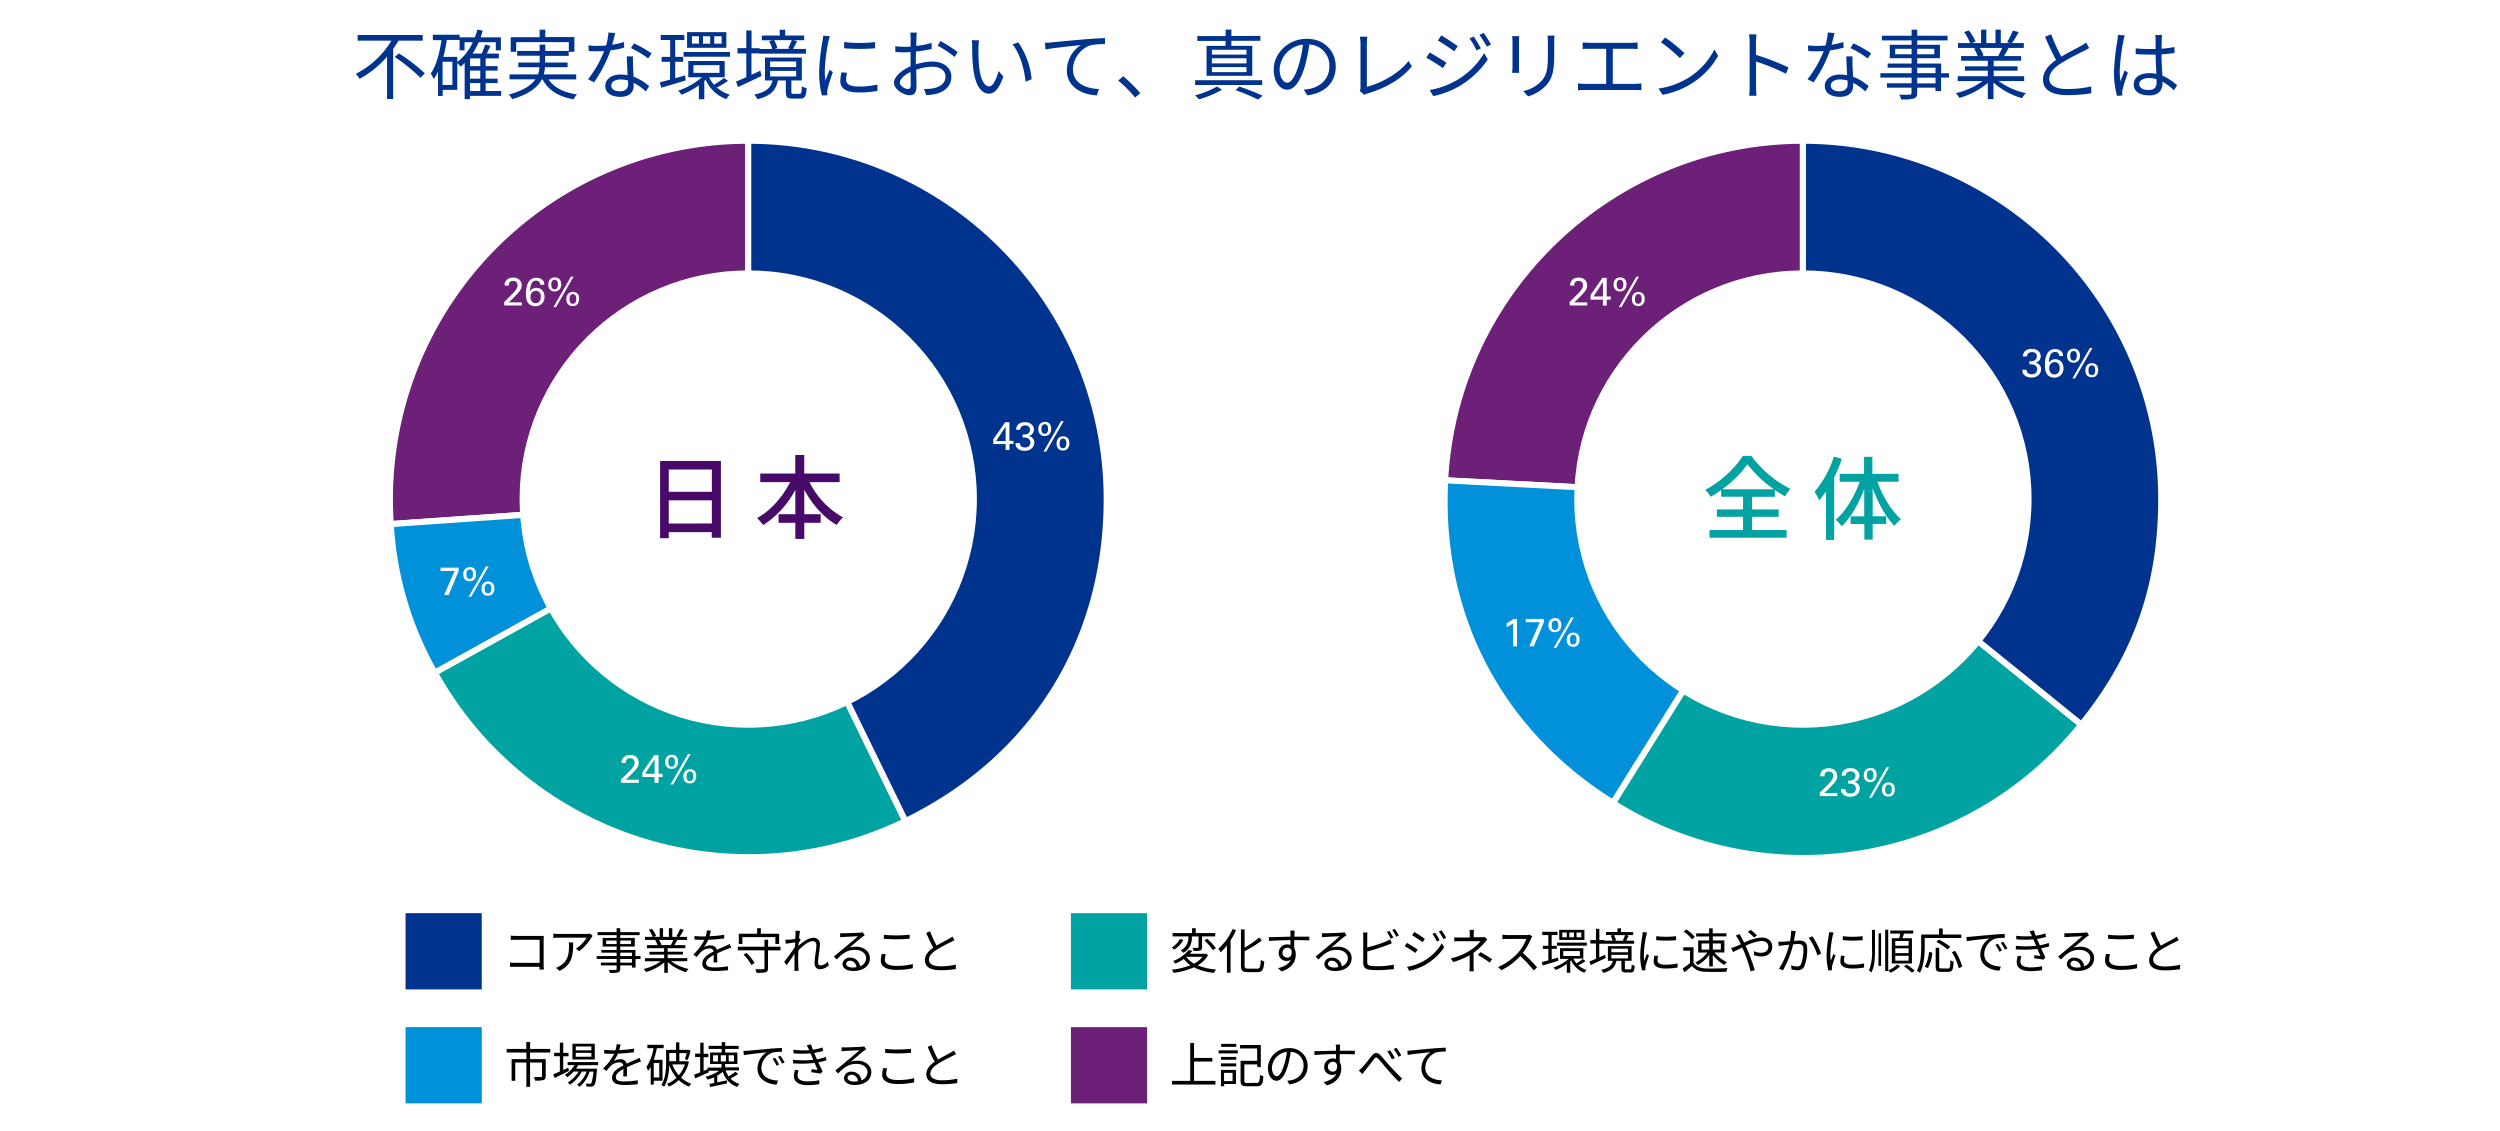 <svg xmlns="http://www.w3.org/2000/svg" viewBox="0 0 820 371"><defs><style>.cls-1{fill:#fff;}.cls-2,.cls-6{fill:#00338d;}.cls-10,.cls-3{fill:#6d2077;}.cls-3,.cls-4,.cls-5,.cls-6{stroke:#fff;stroke-miterlimit:10;stroke-width:2px;}.cls-4,.cls-9{fill:#0091da;}.cls-5,.cls-8{fill:#00a3a1;}.cls-7{fill:#470a68;}</style></defs><g id="レイヤー_2" data-name="レイヤー 2"><g id="レイヤー_1-2" data-name="レイヤー 1"><rect class="cls-1" width="820" height="371"/></g><g id="レイヤー_3" data-name="レイヤー 3"><path class="cls-2" d="M130.73,13.33c-.55.92-1.15,1.82-1.77,2.75V32.47h-2V18.57a31.94,31.94,0,0,1-9,7.28,12,12,0,0,0-1.25-1.63,29,29,0,0,0,11.68-10.89H117.31V11.48h21.34v1.85Zm.1,4.17a56.41,56.41,0,0,1,8.52,6.57l-1.47,1.43a56.49,56.49,0,0,0-8.42-6.8Z"/><path class="cls-2" d="M164.38,31.45H154.16v1.07h-1.75V20.67c-.43.43-.88.8-1.33,1.18A11.83,11.83,0,0,0,150,20.67v8.8h-4.8v2h-1.53v-8a15.43,15.43,0,0,1-1.4,2.43,10.8,10.8,0,0,0-1-1.73c1.83-2.65,2.88-6.65,3.53-11h-2.83V11.4h8.78v1.7h-4.2a46.14,46.14,0,0,1-1.13,5.55H150v1.7a17.25,17.25,0,0,0,5.07-6.5h-2.7V16.5h-1.62V12.25h5a21.08,21.08,0,0,0,.82-2.55l1.77.35c-.22.75-.45,1.5-.7,2.2h6.65V16.5h-1.67V13.85H157a21.38,21.38,0,0,1-2,3.72h3a26.75,26.75,0,0,0,1.12-2.94l1.75.42c-.4.85-.82,1.75-1.2,2.52h3.95v1.58h-4.32V21.7h3.92v1.45h-3.92V25.8h3.92v1.45h-3.92v2.6h5.1Zm-16-11.2h-3.22v7.6h3.22Zm9.15-1.1h-3.37V21.7h3.37Zm0,4h-3.37V25.8h3.37Zm-3.37,6.7h3.37v-2.6h-3.37Z"/><path class="cls-2" d="M179.93,26.05c1.77,2.67,5,4.3,9.32,4.92a7.32,7.32,0,0,0-1.12,1.6c-4.88-.85-8.28-2.95-10.17-6.52h-.23c-1.3,2.47-4,4.77-9.72,6.47a7.37,7.37,0,0,0-1.13-1.5c4.88-1.35,7.43-3.1,8.73-5h-8.48V24.4h9.33a7.92,7.92,0,0,0,.47-2.35H170V20.5h7V18.27h-7.37V16.7H177V14.63h1.85V16.7h7.72V13.83H169.31V17h-1.8v-4.8H177V9.73h1.85v2.42h9.55V17h-1.88v1.32h-7.72V20.5h7.37v1.55h-7.42a10.81,10.81,0,0,1-.4,2.35H189v1.65Z"/><path class="cls-2" d="M204.73,15.62a27.77,27.77,0,0,1-4.47.9A45,45,0,0,1,194.86,27l-2-1a35.8,35.8,0,0,0,5.3-9.25c-.73.05-1.45.08-2.18.08-.92,0-1.95,0-2.87-.08L193,14.88a24.15,24.15,0,0,0,3.05.17c.87,0,1.8-.05,2.75-.12a20.65,20.65,0,0,0,.77-4.28l2.23.2c-.25.9-.58,2.4-1,3.83a25.32,25.32,0,0,0,3.85-.9Zm2.9,2.88c-.07,1,0,1.75,0,2.67s.13,2.53.18,4a16.58,16.58,0,0,1,5.12,3.1L211.83,30a17.42,17.42,0,0,0-4-2.83c0,.38,0,.73,0,1,0,2-1.3,3.6-4.35,3.6-2.72,0-4.95-1.12-4.95-3.57,0-2.28,2.15-3.75,4.95-3.75a11.65,11.65,0,0,1,2.35.22c-.07-2-.2-4.45-.25-6.17ZM206,26.42a9.26,9.26,0,0,0-2.5-.35c-1.83,0-3,.83-3,1.95s.93,1.93,2.85,1.93,2.7-1.13,2.7-2.35C206,27.27,206,26.87,206,26.42Zm6.59-7.25a29.29,29.29,0,0,0-5.65-3.39l1-1.55a37.68,37.68,0,0,1,5.8,3.29Z"/><path class="cls-2" d="M224.91,26.37c-2.8.88-5.78,1.75-8,2.4L216.41,27c1-.22,2.12-.55,3.37-.9V20.27H217V18.65h2.82V13.13h-3.1V11.45h7.75v1.68h-3v5.52h2.6v1.62h-2.6v5.38l3.25-.93Zm13.89.15a27,27,0,0,1-3.67,2.18,11,11,0,0,0,4.27,2.35,7.38,7.38,0,0,0-1.2,1.47,12.11,12.11,0,0,1-6.75-6.35l-.44.4v6h-1.78V28a27.24,27.24,0,0,1-5.7,3.08,8.18,8.18,0,0,0-1.1-1.33,24,24,0,0,0,7.83-4.4h-4.5V20H237.7v5.35h-5.1a10.12,10.12,0,0,0,1.6,2.43,30.11,30.11,0,0,0,3.28-2.2Zm.65-9.47V18.6H224.21V17.05Zm-1.2-1.37H225.36V10.53h12.89Zm-9-3.78h-2.3v2.43h2.3Zm-1.8,12H236V21.37h-8.54Zm5.49-12h-2.37v2.43h2.37Zm3.75,0h-2.42v2.43h2.42Z"/><path class="cls-2" d="M249.81,24.9l-7.73,3.67-.67-1.85c1-.35,2.1-.85,3.37-1.4v-7.8h-2.9V15.78h2.9V10h1.73v5.8h2.62v.27h4.15a12.12,12.12,0,0,0-1-2.57l1.17-.3h-3.57V11.65h5.87V9.75h1.8v1.9h6.22v1.53h-3.67l1.37.32c-.47.9-.92,1.85-1.35,2.55h4.23V17.6h-15.3v-.08h-2.57v7l2.9-1.33Zm12.44,5.87c.58,0,.7-.3.75-2.5a4.8,4.8,0,0,0,1.58.65c-.18,2.78-.65,3.43-2.13,3.43H260c-1.83,0-2.25-.48-2.25-2.2V26.4h-2.6c-.62,3.07-2.22,5.05-6.72,6.15A6,6,0,0,0,247.41,31c4.05-.83,5.4-2.28,6-4.6h-2.5V18.87H263V26.4h-3.43v3.72c0,.55.1.65.7.65ZM252.61,22h8.54V20.17h-8.54Zm0,3.08h8.54V23.25h-8.54Zm1.3-11.92a9.75,9.75,0,0,1,1.07,2.6l-1,.27h5.29l-.77-.2c.37-.72.9-1.87,1.2-2.67Z"/><path class="cls-2" d="M272.21,11.88c-.15.42-.38,1.22-.48,1.67a57.57,57.57,0,0,0-1.2,9.47,25.85,25.85,0,0,0,.2,3.4c.43-1.12,1-2.57,1.38-3.55l1.07.8a56.76,56.76,0,0,0-1.75,5.55,6.69,6.69,0,0,0-.12,1.1l.07.88-1.8.12a31,31,0,0,1-.9-7.95,68.77,68.77,0,0,1,1.1-9.92A13.67,13.67,0,0,0,270,11.7Zm5.65,12a9,9,0,0,0-.33,2.28c0,1.12.75,2.22,4.15,2.22a26.9,26.9,0,0,0,6.12-.65l0,2.1a33,33,0,0,1-6.18.5c-4.14,0-6-1.37-6-3.7a14,14,0,0,1,.4-2.92Zm-1-10.09a43.23,43.23,0,0,0,10.17,0v2.05a63.57,63.57,0,0,1-10.14,0Z"/><path class="cls-2" d="M300.43,21.1a18.38,18.38,0,0,1,5.42-.9c3.6,0,6.2,2,6.2,4.92s-1.87,4.9-5.27,5.73a15.44,15.44,0,0,1-3,.32l-.7-2a14.22,14.22,0,0,0,2.9-.18c2.17-.4,4.15-1.57,4.15-3.87,0-2.1-1.9-3.23-4.25-3.23a15.78,15.78,0,0,0-5.37,1c.05,2.1.1,4.27.1,5.35,0,2.3-.88,3-2.2,3-1.95,0-5.18-1.87-5.18-4.1,0-2,2.58-4.17,5.43-5.4v-1.4c0-1,0-2.15,0-3.25-.67.05-1.3.08-1.82.08a30.83,30.83,0,0,1-3.15-.13l-.05-1.89a23.27,23.27,0,0,0,3.15.2c.57,0,1.22,0,1.9-.08,0-1.3,0-2.37,0-2.82a9.67,9.67,0,0,0-.15-1.75h2.17c-.05.45-.1,1.12-.12,1.7s-.05,1.57-.08,2.67a31.16,31.16,0,0,0,5.07-1l0,2a49.08,49.08,0,0,1-5.15.84c0,1.18-.05,2.35-.05,3.35ZM298.71,28c0-.9,0-2.58-.08-4.38-2,.95-3.47,2.35-3.47,3.48s1.7,2.1,2.67,2.1C298.41,29.2,298.71,28.77,298.71,28Zm9.74-14.55a43.19,43.19,0,0,1,5.65,3.62l-1,1.6A32.16,32.16,0,0,0,307.56,15Z"/><path class="cls-2" d="M320.93,15.62c0,1.55,0,3.83.18,5.85.4,4.15,1.6,6.88,3.35,6.88,1.27,0,2.42-2.55,3.07-5.05l1.58,1.8c-1.48,4.2-3,5.62-4.7,5.62-2.33,0-4.58-2.32-5.25-8.75a65.51,65.51,0,0,1-.28-6.59,12.65,12.65,0,0,0-.15-2.2l2.4.05C321,13.83,321,15,320.93,15.62ZM338.38,26l-2,.8c-.42-4.45-1.92-9.35-4.27-12.24L334,13.9A25.52,25.52,0,0,1,338.38,26Z"/><path class="cls-2" d="M344.91,13.9c1.62-.15,6.3-.62,10.85-1,2.69-.22,5-.35,6.67-.42v2a20.34,20.34,0,0,0-4.85.4,8.62,8.62,0,0,0-5.65,7.79c0,4.85,4.5,6.38,8.52,6.53l-.72,2.07c-4.57-.17-9.8-2.62-9.8-8.15a10,10,0,0,1,4.6-8.34c-2.17.25-8.92.9-11.6,1.45l-.22-2.2C343.66,14,344.43,14,344.91,13.9Z"/><path class="cls-2" d="M372.31,32a39.93,39.93,0,0,0-5.53-5.57L368.41,25a47.3,47.3,0,0,1,5.6,5.55Z"/><path class="cls-2" d="M414,27.87H392V26.3h22Zm-13.19,1.55a32.09,32.09,0,0,1-7.55,3.15,15.57,15.57,0,0,0-1.28-1.3,28.68,28.68,0,0,0,7.18-2.9Zm1.17-16h-9.27v-1.6H402V9.7h1.9v2.08h9.5v1.6h-9.5v1.67h6.85v9.82h-15V15.05H402Zm6.87,2.89H397.51V17.9h11.34Zm0,2.8H397.51v1.68h11.34Zm0,2.88H397.51v1.67h11.34Zm-2.37,6.4a80.57,80.57,0,0,1,7.67,3l-1.55,1.25a64.6,64.6,0,0,0-7.32-3.05Z"/><path class="cls-2" d="M427.63,29.4a16.3,16.3,0,0,0,2.13-.3c3.17-.7,6.27-3.05,6.27-7.33a6.86,6.86,0,0,0-6.57-7.17A52.12,52.12,0,0,1,428,21.72c-1.52,5.08-3.5,7.7-5.8,7.7s-4.42-2.55-4.42-6.62c0-5.38,4.8-10.07,10.85-10.07,5.79,0,9.49,4.1,9.49,9.09,0,5.2-3.42,8.68-9.32,9.45ZM426,21.3a40,40,0,0,0,1.37-6.67,8.63,8.63,0,0,0-7.65,8c0,3.13,1.45,4.5,2.53,4.5S424.73,25.47,426,21.3Z"/><path class="cls-2" d="M446,29.82a2.67,2.67,0,0,0,.25-1.22V14.3a18.26,18.26,0,0,0-.2-2.27h2.45a16.12,16.12,0,0,0-.17,2.27V28.47C453.13,27.27,458.93,24,462,20l1.12,1.75c-3.25,4-8.39,7.1-14.62,8.92a3.83,3.83,0,0,0-1,.45Z"/><path class="cls-2" d="M474.43,20.6l-1.15,1.75a56.72,56.72,0,0,0-5.47-3.43l1.12-1.7C470.41,18,473.33,19.82,474.43,20.6Zm2.9,6a25.49,25.49,0,0,0,9.47-9.17l1.2,2.07a29.37,29.37,0,0,1-9.62,8.93,30.2,30.2,0,0,1-8.27,3.1l-1.15-2A26.81,26.81,0,0,0,477.33,26.57Zm.8-11.44L477,16.85c-1.2-.92-3.93-2.72-5.38-3.57l1.13-1.68C474.18,12.43,477.06,14.35,478.13,15.13Zm7.57.72-1.42.65A25.12,25.12,0,0,0,482,12.58l1.38-.6A37.34,37.34,0,0,1,485.7,15.85Zm3.35-1.25-1.42.65a29.62,29.62,0,0,0-2.38-3.87l1.4-.6A34,34,0,0,1,489.05,14.6Z"/><path class="cls-2" d="M498.31,11.85c-.05.48-.08,1.2-.08,1.8V22c0,.62,0,1.45.08,1.9H496c0-.38.1-1.18.1-1.93V13.65c0-.45-.05-1.32-.1-1.8Zm11.57-.17c-.05.6-.1,1.32-.1,2.15v4c0,6-.8,8-2.6,10.13a13.34,13.34,0,0,1-5.95,3.65l-1.62-1.73a11.42,11.42,0,0,0,6-3.32c1.8-2.08,2.1-4.1,2.1-8.83V13.83c0-.83-.07-1.55-.12-2.15Z"/><path class="cls-2" d="M536.3,27.5a18.82,18.82,0,0,0,2.08-.15v2.27a15.79,15.79,0,0,0-2.08-.1H519.78c-.67,0-1.42,0-2.2.1V27.35a17.19,17.19,0,0,0,2.2.15h7.05V16h-5.62c-.48,0-1.48,0-2.1.1V13.9a16.56,16.56,0,0,0,2.1.15H535a16.8,16.8,0,0,0,2.13-.15v2.2A20.71,20.71,0,0,0,535,16h-6V27.5Z"/><path class="cls-2" d="M554,25.4a23.66,23.66,0,0,0,8.34-9.2l1.2,2.12a24.87,24.87,0,0,1-8.39,8.88,27,27,0,0,1-9.83,3.9L544,29.05A26,26,0,0,0,554,25.4Zm-1.48-7.93L551,19.05a52,52,0,0,0-6.23-5.22l1.43-1.53A56.69,56.69,0,0,1,552.53,17.47Z"/><path class="cls-2" d="M585.8,24.2a65.09,65.09,0,0,0-9.82-4l0,8.25a29.44,29.44,0,0,0,.15,2.95h-2.4a27.31,27.31,0,0,0,.15-2.95V13.88a15.74,15.74,0,0,0-.2-2.6h2.45c-.08.77-.18,1.85-.18,2.6V18a81.88,81.88,0,0,1,10.67,4.12Z"/><path class="cls-2" d="M604.73,15.62a27.77,27.77,0,0,1-4.47.9A45,45,0,0,1,594.86,27l-2-1a35.8,35.8,0,0,0,5.3-9.25c-.73.05-1.45.08-2.18.08-.92,0-1.95,0-2.87-.08L593,14.88a24.15,24.15,0,0,0,3,.17c.87,0,1.8-.05,2.75-.12a20.65,20.65,0,0,0,.77-4.28l2.23.2c-.25.9-.58,2.4-1,3.83a25.32,25.32,0,0,0,3.85-.9Zm2.9,2.88c-.07,1,0,1.75,0,2.67s.13,2.53.18,4a16.58,16.58,0,0,1,5.12,3.1L611.83,30a17.42,17.42,0,0,0-4-2.83c0,.38,0,.73,0,1,0,2-1.3,3.6-4.35,3.6-2.72,0-4.95-1.12-4.95-3.57,0-2.28,2.15-3.75,4.95-3.75a11.65,11.65,0,0,1,2.35.22c-.07-2-.2-4.45-.25-6.17ZM606,26.42a9.26,9.26,0,0,0-2.5-.35c-1.83,0-3,.83-3,1.95s.93,1.93,2.85,1.93,2.7-1.13,2.7-2.35C606,27.27,606,26.87,606,26.42Zm6.59-7.25a29.29,29.29,0,0,0-5.65-3.39l1-1.55a37.68,37.68,0,0,1,5.8,3.29Z"/><path class="cls-2" d="M639.25,25.45h-2.57v4.42h-1.85V28.75h-6v1.72c0,1.15-.35,1.58-1.1,1.85a14.69,14.69,0,0,1-4.15.3,6.13,6.13,0,0,0-.65-1.57c1.5.05,3,0,3.43,0s.62-.17.62-.6V28.75h-8.07V27.32H627V25.45H616.76V24H627V22.22h-7.85V20.85H627V19.1h-7.15V14.7H627V13.25h-9.75V11.73H627v-2h1.85v2h9.95v1.52h-9.95V14.7h7.45v4.4h-7.45v1.75h7.85V24h2.57ZM627,17.8V16h-5.37v1.8Zm1.85-1.8v1.8h5.6V16Zm0,8h6V22.22h-6Zm6,1.48h-6v1.87h6Z"/><path class="cls-2" d="M655.58,26.6a22.89,22.89,0,0,0,8.92,3.95,6.71,6.71,0,0,0-1.25,1.65,23.57,23.57,0,0,1-9.39-5.13v5.45H652V27.2a25.2,25.2,0,0,1-9.32,4.92,8.08,8.08,0,0,0-1.2-1.57,24.07,24.07,0,0,0,8.82-3.95h-8.17V25H652V23.17h-7.52V21.75H652V19.92h-8.77V18.4h5.45a10.72,10.72,0,0,0-1.23-2.5l.88-.17h-6.1v-1.6h4a19.63,19.63,0,0,0-2-3.63l1.57-.52A17.34,17.34,0,0,1,648,13.65l-1.28.48h3.08V9.7h1.72v4.43h3V9.7h1.74v4.43h3l-.93-.3a28.66,28.66,0,0,0,1.9-3.8l1.9.5a35.51,35.51,0,0,1-2.2,3.6h3.88v1.6h-5c-.5.94-1,1.92-1.55,2.67h5.67v1.52h-9v1.83h7.82v1.42h-7.82V25h10V26.6Zm-6.22-10.87a9.67,9.67,0,0,1,1.25,2.49l-.8.18h5.87l-.25-.08a23.11,23.11,0,0,0,1.27-2.59Z"/><path class="cls-2" d="M685.25,15.75c-.55.35-1.17.67-1.9,1.05a83.88,83.88,0,0,0-7.52,4.07c-2.3,1.5-3.67,3.13-3.67,5,0,2.05,2,3.33,5.85,3.33a36.45,36.45,0,0,0,7.92-.85V30.6a49.25,49.25,0,0,1-7.82.6c-4.65,0-8-1.4-8-5.1,0-2.55,1.63-4.58,4.28-6.43a81.31,81.31,0,0,1-3.6-7.62l2-.8a56.09,56.09,0,0,0,3.33,7.32c2.32-1.4,5-2.7,6.34-3.47a10,10,0,0,0,1.78-1.17Z"/><path class="cls-2" d="M696.93,11.6a11.15,11.15,0,0,0-.42,1.68,60.65,60.65,0,0,0-1.23,10,21.21,21.21,0,0,0,.23,3.37c.4-1.12,1-2.6,1.4-3.6l1.05.83a52.19,52.19,0,0,0-1.75,5.47,4.28,4.28,0,0,0-.13,1.1,8.14,8.14,0,0,0,.08.85l-1.78.15a29.88,29.88,0,0,1-1-7.85,77,77,0,0,1,1.13-10.39,11,11,0,0,0,.17-1.75Zm16.1,18a18.78,18.78,0,0,0-3.73-2.82v.45c0,2.05-.94,4.05-4.29,4.05s-5.15-1.38-5.15-3.58S701.71,24,705,24a10.92,10.92,0,0,1,2.29.22c-.07-1.9-.22-4.27-.25-6.32-.8,0-1.57,0-2.37,0-1.4,0-2.7-.08-4.15-.15v-1.9a38.7,38.7,0,0,0,4.2.23c.78,0,1.55,0,2.32,0V13a11,11,0,0,0-.12-1.5h2.27c-.07.48-.12,1-.15,1.48,0,.67,0,1.82-.07,3a32.18,32.18,0,0,0,4.27-.57v1.94c-1.35.23-2.8.38-4.27.48,0,2.47.2,4.95.3,7A16.86,16.86,0,0,1,714.1,28ZM707.33,26a7.6,7.6,0,0,0-2.52-.4c-1.85,0-3.13.82-3.13,2s1.2,1.93,3,1.93c2.1,0,2.69-1,2.69-2.68C707.35,26.55,707.35,26.25,707.33,26Z"/><path class="cls-3" d="M245.42,163.69l-117.25,8.2A117.53,117.53,0,0,1,237.22,46.44c2.59-.18,5.6-.28,8.2-.28Z"/><path class="cls-4" d="M245.42,163.69l-102.8,57a111.16,111.16,0,0,1-14.45-48.78Z"/><path class="cls-5" d="M245.42,163.69l51.52,105.64c-56,27.32-124.11,5.84-154.32-48.66Z"/><path class="cls-6" d="M245.42,163.69V46.16A117.53,117.53,0,0,1,363,163.69c0,46.74-24,85.15-66,105.64Z"/><path class="cls-3" d="M591.36,163.69,474,157.54C477.24,95.31,529,46.16,591.36,46.16Z"/><path class="cls-4" d="M591.36,163.69l-62.29,99.68C491.64,240,471.67,201.62,474,157.54Z"/><path class="cls-5" d="M591.36,163.69l91.34,74a117,117,0,0,1-153.63,25.71Z"/><path class="cls-6" d="M591.36,163.69V46.16A117.53,117.53,0,0,1,708.89,163.69c0,28.56-8.22,51.77-26.19,74Z"/><circle class="cls-1" cx="245.42" cy="163.69" r="75"/><circle class="cls-1" cx="591.35" cy="163.69" r="75"/><path class="cls-7" d="M236.46,151.2v25.17h-3v-1.83H219.36v2h-2.85V151.2ZM219.36,154v7.32h14.13V154Zm14.13,17.7V164.1H219.36v7.62Z"/><path class="cls-7" d="M265.53,158.16a26.65,26.65,0,0,0,11,11.55,12.66,12.66,0,0,0-2.1,2.46c-4.29-2.43-8-6.66-10.62-11.52v8h5.37v2.82h-5.37v5.31h-2.94v-5.31h-5.49v-2.82h5.49v-8a30.48,30.48,0,0,1-10.56,11.58,16.11,16.11,0,0,0-2-2.31c4.35-2.31,8.4-6.9,10.86-11.79h-9.81v-2.82h11.49v-6.06h2.94v6.06h11.61v2.82Z"/><path class="cls-8" d="M574.67,173.86H586v2.52H560.72v-2.52h11v-4.35h-8.58v-2.43h8.58v-4.14h-7.17v-2.22a35.4,35.4,0,0,1-3.45,2.22,11,11,0,0,0-1.77-2.25c5.13-2.73,10-7.38,12.27-11.16h2.85a35.5,35.5,0,0,0,12.84,10.83,16.36,16.36,0,0,0-1.83,2.46,37.57,37.57,0,0,1-3.3-2.1v2.22h-7.5v4.14h8.73v2.43h-8.73Zm7.14-13.38a39.26,39.26,0,0,1-8.64-8.19,36.35,36.35,0,0,1-8.28,8.19Z"/><path class="cls-8" d="M604.13,150.52a47.91,47.91,0,0,1-2.52,6.06V177.1h-2.67V161.2c-.75,1.08-1.47,2-2.22,2.94a17.49,17.49,0,0,0-1.56-2.82,33.63,33.63,0,0,0,6.36-11.55ZM615.8,158c1.71,4.83,4.65,9.66,7.74,12.27a10.71,10.71,0,0,0-2.13,2.22c-2.82-2.79-5.4-7.47-7.17-12.36v9.21h4.44v2.52h-4.44V177h-2.73v-5.13H607v-2.52h4.47v-9c-1.83,4.92-4.44,9.45-7.38,12.27a10.31,10.31,0,0,0-2-2.13c3.18-2.64,6.12-7.53,7.89-12.45h-6.57v-2.64h8v-5.58h2.73v5.58h8.58V158Z"/><path class="cls-1" d="M329.85,145.66h-4.06v-1.55l3.9-5.61h1.4v6.11h1.32v1h-1.32v2h-1.24Zm0-1v-4.75l-3.11,4.75Z"/><path class="cls-1" d="M334.53,145.29a1.36,1.36,0,0,0,.4,1.07,1.72,1.72,0,0,0,1.25.4,2.22,2.22,0,0,0,.81-.13,1.5,1.5,0,0,0,.88-.88,1.7,1.7,0,0,0,.1-.59,1.52,1.52,0,0,0-.11-.62,1.49,1.49,0,0,0-.29-.47,1.67,1.67,0,0,0-.42-.32,1.62,1.62,0,0,0-.48-.17,3.79,3.79,0,0,0-.63-.07h-.62v-1a3.9,3.9,0,0,0,.76,0,2.23,2.23,0,0,0,.78-.19,1.49,1.49,0,0,0,.62-.49,1.36,1.36,0,0,0,.25-.87,1.23,1.23,0,0,0-.46-1.08,1.81,1.81,0,0,0-1.13-.34,2.58,2.58,0,0,0-.53.07,1.34,1.34,0,0,0-.5.23,1.3,1.3,0,0,0-.41.43,1.65,1.65,0,0,0-.21.69h-1.3a2.43,2.43,0,0,1,.19-1,2.34,2.34,0,0,1,.43-.67,2.31,2.31,0,0,1,.59-.45,3.39,3.39,0,0,1,.64-.25,3.47,3.47,0,0,1,.6-.11l.46,0a3.54,3.54,0,0,1,1.28.21,2.7,2.7,0,0,1,.92.54,2.26,2.26,0,0,1,.73,1.68,2.18,2.18,0,0,1-.09.6,1.8,1.8,0,0,1-.29.63,2.18,2.18,0,0,1-.55.54,2.3,2.3,0,0,1-.87.35,2.35,2.35,0,0,1,1.12.43,2.15,2.15,0,0,1,.57.7,2.33,2.33,0,0,1,.22.68c0,.21,0,.33,0,.38a2.47,2.47,0,0,1-.19.94,2.59,2.59,0,0,1-.59.86,3.05,3.05,0,0,1-1,.62,3.82,3.82,0,0,1-1.37.23,4.33,4.33,0,0,1-1.38-.22,2.49,2.49,0,0,1-1.09-.72,1.52,1.52,0,0,1-.3-.43,1.5,1.5,0,0,1-.16-.43,3.24,3.24,0,0,1-.06-.4c0-.13,0-.24,0-.34Z"/><path class="cls-1" d="M342.77,138.37a2,2,0,0,1,.94.19,1.87,1.87,0,0,1,.63.51,2.09,2.09,0,0,1,.34.74,3.49,3.49,0,0,1,.1.86,2.79,2.79,0,0,1-.17,1.05,2.05,2.05,0,0,1-.45.73,1.92,1.92,0,0,1-.68.43,2.49,2.49,0,0,1-.83.14,2.36,2.36,0,0,1-.8-.13,1.71,1.71,0,0,1-.67-.41,2,2,0,0,1-.45-.71,2.83,2.83,0,0,1-.17-1,2.91,2.91,0,0,1,.14-.95,2,2,0,0,1,.41-.75,2,2,0,0,1,.7-.5A2.35,2.35,0,0,1,342.77,138.37Zm-.09,3.9a.86.86,0,0,0,.62-.21,1.2,1.2,0,0,0,.32-.47,1.89,1.89,0,0,0,.12-.51c0-.17,0-.29,0-.36a4.75,4.75,0,0,0,0-.51,1.75,1.75,0,0,0-.16-.52,1.2,1.2,0,0,0-.32-.39,1,1,0,0,0-.56-.15.94.94,0,0,0-.65.2,1.18,1.18,0,0,0-.33.47,1.76,1.76,0,0,0-.12.53c0,.18,0,.3,0,.38s0,.2,0,.37a1.7,1.7,0,0,0,.12.52,1.19,1.19,0,0,0,.33.45A1,1,0,0,0,342.68,142.27Zm-.39,5.85,5.74-10h.86l-5.74,10Zm6.37-5,.32,0a2,2,0,0,1,.4.08,3.15,3.15,0,0,1,.43.19,2.18,2.18,0,0,1,.42.33l.18.24a1.58,1.58,0,0,1,.17.32,2.43,2.43,0,0,1,.13.47,2.87,2.87,0,0,1,.05.63,2.67,2.67,0,0,1-.52,1.72,1.88,1.88,0,0,1-1.58.65,2.25,2.25,0,0,1-1-.2A1.78,1.78,0,0,1,347,147a2,2,0,0,1-.35-.74,3.91,3.91,0,0,1-.09-.83,2.75,2.75,0,0,1,.17-1,1.94,1.94,0,0,1,.46-.73,1.82,1.82,0,0,1,.68-.44A2.52,2.52,0,0,1,348.66,143.11Zm0,3.89a1,1,0,0,0,.61-.18,1.28,1.28,0,0,0,.33-.44,1.63,1.63,0,0,0,.15-.52c0-.18,0-.33,0-.45s0-.24,0-.41a1.91,1.91,0,0,0-.14-.52,1.06,1.06,0,0,0-.33-.45.88.88,0,0,0-.6-.19.9.9,0,0,0-.64.21,1.4,1.4,0,0,0-.33.51,2.5,2.5,0,0,0-.13.59c0,.19,0,.34,0,.43a2.25,2.25,0,0,0,0,.41,1.34,1.34,0,0,0,.14.47.93.93,0,0,0,.92.54Z"/><path class="cls-1" d="M165.36,99.06l2.35-2.31.74-.75a8.12,8.12,0,0,0,.65-.8,4.16,4.16,0,0,0,.53-.89,2,2,0,0,0,.14-.71,2.6,2.6,0,0,0-.05-.42,1.38,1.38,0,0,0-.19-.48,1.32,1.32,0,0,0-.44-.4,1.85,1.85,0,0,0-1.61,0,1.43,1.43,0,0,0-.43.46,1.38,1.38,0,0,0-.17.52q0,.27,0,.39h-1.36c0-.11,0-.24,0-.4a2.46,2.46,0,0,1,.1-.5,2.61,2.61,0,0,1,.25-.54,2.21,2.21,0,0,1,.46-.53,2.38,2.38,0,0,1,1-.53,4.34,4.34,0,0,1,1-.12,3.86,3.86,0,0,1,1,.14,2.6,2.6,0,0,1,.89.46,2.38,2.38,0,0,1,.64.81,2.78,2.78,0,0,1,.24,1.21c0,.15,0,.29,0,.43a1.9,1.9,0,0,1-.12.45,4.24,4.24,0,0,1-.31.57,8.52,8.52,0,0,1-.57.8l-.34.37-.5.54-.5.52c-.15.17-.26.28-.32.34l-1.57,1.5h4.27v1h-5.73Z"/><path class="cls-1" d="M177.19,93.38a1.39,1.39,0,0,0-.14-.65,1.28,1.28,0,0,0-.34-.42,1.19,1.19,0,0,0-.44-.21,1.86,1.86,0,0,0-.45-.06,1.51,1.51,0,0,0-1.43.85,6.52,6.52,0,0,0-.55,2.66,4.06,4.06,0,0,1,.25-.35,2.14,2.14,0,0,1,.41-.37,2.17,2.17,0,0,1,.59-.3,2.51,2.51,0,0,1,.83-.12,3,3,0,0,1,1,.18,2.33,2.33,0,0,1,.86.54,2.6,2.6,0,0,1,.59.91,3.7,3.7,0,0,1,0,2.62,2.86,2.86,0,0,1-.68,1,2.66,2.66,0,0,1-1,.59,3.36,3.36,0,0,1-1.13.2,3.19,3.19,0,0,1-1.26-.26,2.18,2.18,0,0,1-1-.72,3,3,0,0,1-.42-.72,5.8,5.8,0,0,1-.24-.84,8.29,8.29,0,0,1-.13-.87c0-.3,0-.6,0-.88s0-.68.05-1.06A8.6,8.6,0,0,1,172.8,94a5.16,5.16,0,0,1,.36-1.09,3.84,3.84,0,0,1,.6-.92,2.85,2.85,0,0,1,.89-.64,3,3,0,0,1,1.24-.25,3.18,3.18,0,0,1,.79.09,3.32,3.32,0,0,1,.61.21,2.33,2.33,0,0,1,.45.28,3.09,3.09,0,0,1,.31.28,1.75,1.75,0,0,1,.41.8,4.8,4.8,0,0,1,.07.66Zm-1.54,6.07a1.92,1.92,0,0,0,.61-.11,1.49,1.49,0,0,0,.56-.36,1.77,1.77,0,0,0,.41-.63,2.69,2.69,0,0,0,.15-.94,3.32,3.32,0,0,0,0-.58,2,2,0,0,0-.22-.66,1.63,1.63,0,0,0-.51-.54,1.56,1.56,0,0,0-.89-.22,1.67,1.67,0,0,0-.79.17,1.52,1.52,0,0,0-.55.45,2,2,0,0,0-.33.64,2.35,2.35,0,0,0-.11.75,2.3,2.3,0,0,0,.13.81,1.93,1.93,0,0,0,.35.65,1.52,1.52,0,0,0,.55.42A1.58,1.58,0,0,0,175.65,99.45Z"/><path class="cls-1" d="M182,91a2,2,0,0,1,1,.2,1.83,1.83,0,0,1,.62.51,2,2,0,0,1,.34.73,3.56,3.56,0,0,1,.11.86,3,3,0,0,1-.17,1,2,2,0,0,1-.46.73,1.75,1.75,0,0,1-.67.43,2.3,2.3,0,0,1-.83.14,2.37,2.37,0,0,1-.81-.13,1.63,1.63,0,0,1-.66-.41,1.94,1.94,0,0,1-.46-.7,2.88,2.88,0,0,1-.17-1,3.14,3.14,0,0,1,.14-.94,2.14,2.14,0,0,1,.41-.76,2,2,0,0,1,.7-.5A2.42,2.42,0,0,1,182,91Zm-.09,3.9a.89.89,0,0,0,.63-.21,1.21,1.21,0,0,0,.31-.47,1.58,1.58,0,0,0,.12-.51c0-.17,0-.29,0-.36a3.25,3.25,0,0,0,0-.51,1.6,1.6,0,0,0-.15-.51,1,1,0,0,0-.33-.39.87.87,0,0,0-.56-.16.94.94,0,0,0-.64.2,1.22,1.22,0,0,0-.33.48,2.16,2.16,0,0,0-.13.53c0,.17,0,.3,0,.38s0,.2,0,.37a1.91,1.91,0,0,0,.13.51,1.12,1.12,0,0,0,.33.45A.94.94,0,0,0,181.92,94.9Zm-.39,5.85,5.74-10h.86l-5.74,10Zm6.38-5h.32l.39.09a2.34,2.34,0,0,1,.44.19,1.75,1.75,0,0,1,.41.33l.19.23a1.69,1.69,0,0,1,.16.33,2.28,2.28,0,0,1,.14.46,3.83,3.83,0,0,1,0,.63,2.71,2.71,0,0,1-.52,1.72,1.9,1.9,0,0,1-1.58.66,2.29,2.29,0,0,1-1-.21,2,2,0,0,1-.66-.54,2,2,0,0,1-.34-.74,3.31,3.31,0,0,1-.1-.83,2.91,2.91,0,0,1,.17-1,2.12,2.12,0,0,1,.46-.74,1.91,1.91,0,0,1,.69-.43A2.25,2.25,0,0,1,187.91,95.75Zm0,3.88a.94.94,0,0,0,.61-.18,1.22,1.22,0,0,0,.34-.44,1.54,1.54,0,0,0,.14-.52,3.89,3.89,0,0,0,0-.44,3.73,3.73,0,0,0,0-.42,1.68,1.68,0,0,0-.14-.52,1.19,1.19,0,0,0-.33-.45.9.9,0,0,0-.6-.19.87.87,0,0,0-.64.22,1.29,1.29,0,0,0-.33.5,2.07,2.07,0,0,0-.12.59,4,4,0,0,0,0,.44,3.28,3.28,0,0,0,0,.4,1.5,1.5,0,0,0,.14.47,1.11,1.11,0,0,0,.33.39A1,1,0,0,0,187.89,99.63Z"/><path class="cls-1" d="M144.5,186.2h5.94v1.09l-3.3,7.9h-1.47l3.45-7.91H144.5Z"/><path class="cls-1" d="M154.16,186a2.07,2.07,0,0,1,.94.19,1.85,1.85,0,0,1,.62.52,2.06,2.06,0,0,1,.35.73,3.55,3.55,0,0,1,.1.86,3,3,0,0,1-.17,1.05,2,2,0,0,1-.45.73,1.79,1.79,0,0,1-.68.43,2.3,2.3,0,0,1-.83.14,2.37,2.37,0,0,1-.81-.13,1.63,1.63,0,0,1-.66-.41,1.92,1.92,0,0,1-.45-.7,2.68,2.68,0,0,1-.17-1,3.14,3.14,0,0,1,.13-.94,2,2,0,0,1,.42-.76,2,2,0,0,1,.69-.5A2.43,2.43,0,0,1,154.16,186Zm-.1,3.9a.89.89,0,0,0,.63-.21,1.23,1.23,0,0,0,.32-.47,1.87,1.87,0,0,0,.11-.51,2.88,2.88,0,0,0,0-.36,3.25,3.25,0,0,0,0-.51,1.38,1.38,0,0,0-.15-.51,1,1,0,0,0-.33-.39.85.85,0,0,0-.56-.16,1,1,0,0,0-.64.2,1.22,1.22,0,0,0-.33.48,1.76,1.76,0,0,0-.12.53,3.07,3.07,0,0,0,0,.38,3,3,0,0,0,0,.37,1.58,1.58,0,0,0,.12.51,1.19,1.19,0,0,0,.33.45A1,1,0,0,0,154.06,189.85Zm-.38,5.85,5.74-10h.86l-5.74,10Zm6.37-5,.32,0a2.07,2.07,0,0,1,.4.09,2.27,2.27,0,0,1,.43.19,1.61,1.61,0,0,1,.42.33l.18.23a1.69,1.69,0,0,1,.17.33,3.27,3.27,0,0,1,.13.46,3.83,3.83,0,0,1,.05.63,2.67,2.67,0,0,1-.52,1.72,1.89,1.89,0,0,1-1.58.66,2.29,2.29,0,0,1-1-.21,1.83,1.83,0,0,1-.65-.54,2,2,0,0,1-.35-.74,3.85,3.85,0,0,1-.1-.83,2.87,2.87,0,0,1,.17-1,2.13,2.13,0,0,1,.47-.74,1.79,1.79,0,0,1,.68-.43A2.25,2.25,0,0,1,160.05,190.69Zm0,3.89a.92.92,0,0,0,.61-.18A1.22,1.22,0,0,0,161,194a1.39,1.39,0,0,0,.14-.52,3.89,3.89,0,0,0,0-.44,3.73,3.73,0,0,0,0-.42,1.66,1.66,0,0,0-.13-.52,1.45,1.45,0,0,0-.33-.45.94.94,0,0,0-.6-.19.9.9,0,0,0-.65.22,1.29,1.29,0,0,0-.33.5,2.07,2.07,0,0,0-.12.59c0,.19,0,.34,0,.43a3.29,3.29,0,0,0,0,.41,1.36,1.36,0,0,0,.15.47,1.08,1.08,0,0,0,.32.39A1,1,0,0,0,160,194.58Z"/><path class="cls-1" d="M203.74,255.62l2.36-2.31c.25-.24.49-.49.73-.75a7.19,7.19,0,0,0,.66-.8,4,4,0,0,0,.52-.88,2,2,0,0,0,.14-.72,2.38,2.38,0,0,0-.05-.41,1.24,1.24,0,0,0-.19-.48,1.22,1.22,0,0,0-.44-.4,1.83,1.83,0,0,0-1.6,0,1.37,1.37,0,0,0-.44.46,1.51,1.51,0,0,0-.17.52c0,.17,0,.3,0,.39h-1.37c0-.11,0-.25,0-.4a2.37,2.37,0,0,1,.11-.5,2.55,2.55,0,0,1,.24-.54,2.3,2.3,0,0,1,.47-.54,2.26,2.26,0,0,1,1-.52,4,4,0,0,1,1-.13,3.5,3.5,0,0,1,1,.15,2.38,2.38,0,0,1,.9.45,2.33,2.33,0,0,1,.63.81,2.82,2.82,0,0,1,.24,1.22c0,.15,0,.29,0,.42a1.37,1.37,0,0,1-.12.45,3.24,3.24,0,0,1-.3.58c-.14.22-.33.49-.57.8l-.35.37-.5.53-.49.53-.33.34-1.57,1.49h4.28v1h-5.74Z"/><path class="cls-1" d="M214.7,254.86h-4v-1.55l3.9-5.61H216v6.11h1.31v1.05H216v1.95H214.7Zm0-1.05v-4.75l-3.11,4.75Z"/><path class="cls-1" d="M220.4,247.57a2.07,2.07,0,0,1,.94.19,1.83,1.83,0,0,1,.62.51,2.11,2.11,0,0,1,.35.74,3.49,3.49,0,0,1,.1.86,3,3,0,0,1-.17,1,2.05,2.05,0,0,1-.45.73,1.92,1.92,0,0,1-.68.43,2.54,2.54,0,0,1-.83.14,2.37,2.37,0,0,1-.81-.13,1.75,1.75,0,0,1-.66-.41,2,2,0,0,1-.45-.71,2.65,2.65,0,0,1-.17-1,3.19,3.19,0,0,1,.13-.94,2,2,0,0,1,.42-.75,2,2,0,0,1,.69-.5A2.43,2.43,0,0,1,220.4,247.57Zm-.09,3.9a.88.88,0,0,0,.62-.21,1.31,1.31,0,0,0,.32-.47,1.87,1.87,0,0,0,.11-.51,2.88,2.88,0,0,0,0-.36,4.63,4.63,0,0,0,0-.51,1.75,1.75,0,0,0-.16-.52,1.23,1.23,0,0,0-.33-.39.9.9,0,0,0-.55-.15.92.92,0,0,0-.65.2,1.18,1.18,0,0,0-.33.47,1.76,1.76,0,0,0-.12.53,3.15,3.15,0,0,0,0,.38,2.93,2.93,0,0,0,0,.37,1.7,1.7,0,0,0,.12.52,1.19,1.19,0,0,0,.33.45A1,1,0,0,0,220.31,251.47Zm-.39,5.85,5.74-10h.86l-5.74,10Zm6.37-5,.32,0a2,2,0,0,1,.4.08,3.15,3.15,0,0,1,.43.19,2.18,2.18,0,0,1,.42.33l.18.24a1.35,1.35,0,0,1,.17.32,3.71,3.71,0,0,1,.13.46,3.83,3.83,0,0,1,0,.63,2.68,2.68,0,0,1-.52,1.73,1.88,1.88,0,0,1-1.58.65,2.44,2.44,0,0,1-1-.2,1.83,1.83,0,0,1-.65-.54,2,2,0,0,1-.35-.74,3.92,3.92,0,0,1-.1-.83,3,3,0,0,1,.17-1,2.09,2.09,0,0,1,.47-.73,1.82,1.82,0,0,1,.68-.44A2.48,2.48,0,0,1,226.29,252.31Zm0,3.89a.92.92,0,0,0,.61-.18,1.31,1.31,0,0,0,.34-.44,1.39,1.39,0,0,0,.14-.52,4.21,4.21,0,0,0,0-.45,3.74,3.74,0,0,0,0-.41,1.59,1.59,0,0,0-.13-.52,1.25,1.25,0,0,0-.33-.45.88.88,0,0,0-.6-.19.94.94,0,0,0-.65.21,1.32,1.32,0,0,0-.33.51,2,2,0,0,0-.12.58c0,.2,0,.35,0,.44a3.43,3.43,0,0,0,0,.41,1.36,1.36,0,0,0,.15.47,1,1,0,0,0,.32.38A.94.94,0,0,0,226.27,256.2Z"/><path class="cls-1" d="M664.75,121.29a1.36,1.36,0,0,0,.4,1.07,1.72,1.72,0,0,0,1.25.4,2.22,2.22,0,0,0,.81-.13,1.5,1.5,0,0,0,.88-.88,1.8,1.8,0,0,0,0-1.21,1.49,1.49,0,0,0-.29-.47,1.67,1.67,0,0,0-.42-.32,1.62,1.62,0,0,0-.48-.17,3.79,3.79,0,0,0-.63-.07c-.19,0-.39,0-.62,0v-1.05a3.9,3.9,0,0,0,.76,0,2.29,2.29,0,0,0,.78-.19,1.49,1.49,0,0,0,.62-.49,1.38,1.38,0,0,0,.25-.87,1.26,1.26,0,0,0-.46-1.09,1.87,1.87,0,0,0-1.13-.33,2.58,2.58,0,0,0-.53.07,1.46,1.46,0,0,0-.51.23,1.39,1.39,0,0,0-.4.43,1.65,1.65,0,0,0-.21.69h-1.3a2.52,2.52,0,0,1,.19-1,2.43,2.43,0,0,1,.43-.66,2.31,2.31,0,0,1,.59-.45,3.39,3.39,0,0,1,.64-.25,3.47,3.47,0,0,1,.6-.11l.46,0a3.78,3.78,0,0,1,1.28.2,2.89,2.89,0,0,1,.92.55,2.26,2.26,0,0,1,.73,1.68,2.18,2.18,0,0,1-.09.6,1.8,1.8,0,0,1-.29.63,2.18,2.18,0,0,1-.55.54,2.3,2.3,0,0,1-.87.35,2.35,2.35,0,0,1,1.12.43,2.15,2.15,0,0,1,.57.7,2.24,2.24,0,0,1,.22.68c0,.21,0,.33,0,.38a2.47,2.47,0,0,1-.19.94,2.59,2.59,0,0,1-.59.86,3.05,3.05,0,0,1-1,.62,3.82,3.82,0,0,1-1.37.23,4.33,4.33,0,0,1-1.38-.22,2.49,2.49,0,0,1-1.09-.72,1.68,1.68,0,0,1-.3-.43,1.5,1.5,0,0,1-.16-.43,3.24,3.24,0,0,1-.06-.4c0-.13,0-.24,0-.34Z"/><path class="cls-1" d="M675.39,116.74a1.42,1.42,0,0,0-.13-.65,1.27,1.27,0,0,0-.34-.41,1.14,1.14,0,0,0-.44-.22,1.82,1.82,0,0,0-.45,0,1.53,1.53,0,0,0-1.44.85,6.44,6.44,0,0,0-.55,2.66c.07-.11.16-.23.26-.36a2.06,2.06,0,0,1,.4-.37,3,3,0,0,1,.59-.3,2.57,2.57,0,0,1,.84-.12,2.94,2.94,0,0,1,1,.18,2.48,2.48,0,0,1,.87.55,2.76,2.76,0,0,1,.59.9,3.73,3.73,0,0,1,0,2.63,3.22,3.22,0,0,1-.68,1,2.94,2.94,0,0,1-1,.59,3.31,3.31,0,0,1-1.13.19,3.18,3.18,0,0,1-1.26-.25,2.41,2.41,0,0,1-1-.72,2.75,2.75,0,0,1-.41-.73,4.94,4.94,0,0,1-.25-.83,6.42,6.42,0,0,1-.12-.88c0-.3,0-.59,0-.88a10,10,0,0,1,.05-1.06,7.58,7.58,0,0,1,.18-1.13,6.52,6.52,0,0,1,.36-1.08,3.48,3.48,0,0,1,.61-.93,2.78,2.78,0,0,1,.89-.64,2.93,2.93,0,0,1,1.23-.24,3.26,3.26,0,0,1,.8.09,2.57,2.57,0,0,1,.61.21,3.16,3.16,0,0,1,.45.28,2.8,2.8,0,0,1,.3.28,1.63,1.63,0,0,1,.41.79,3.7,3.7,0,0,1,.07.66Zm-1.54,6.08a1.7,1.7,0,0,0,.61-.12,1.43,1.43,0,0,0,.56-.35,1.81,1.81,0,0,0,.41-.64,2.4,2.4,0,0,0,.16-.94,4.72,4.72,0,0,0-.05-.57,2.13,2.13,0,0,0-.23-.67,1.63,1.63,0,0,0-.51-.54,1.61,1.61,0,0,0-.88-.22,1.77,1.77,0,0,0-.79.17,1.58,1.58,0,0,0-.56.46,1.86,1.86,0,0,0-.33.64,2.67,2.67,0,0,0-.11.75,2.37,2.37,0,0,0,.13.81,1.9,1.9,0,0,0,.36.64,1.49,1.49,0,0,0,.54.43A1.58,1.58,0,0,0,673.85,122.82Z"/><path class="cls-1" d="M680.22,114.37a2.07,2.07,0,0,1,.94.19,1.83,1.83,0,0,1,.62.51,2.11,2.11,0,0,1,.35.74,3.49,3.49,0,0,1,.1.86,2.82,2.82,0,0,1-.17,1,2.05,2.05,0,0,1-.45.73,1.92,1.92,0,0,1-.68.43,2.54,2.54,0,0,1-.83.14,2.37,2.37,0,0,1-.81-.13,1.75,1.75,0,0,1-.66-.41,2,2,0,0,1-.45-.71,2.65,2.65,0,0,1-.17-1,3.19,3.19,0,0,1,.13-.94,2,2,0,0,1,.42-.75,2,2,0,0,1,.69-.5A2.43,2.43,0,0,1,680.22,114.37Zm-.09,3.9a.88.88,0,0,0,.62-.21,1.31,1.31,0,0,0,.32-.47,2.36,2.36,0,0,0,.12-.51c0-.17,0-.29,0-.36a5,5,0,0,0,0-.52,1.78,1.78,0,0,0-.16-.51,1.23,1.23,0,0,0-.33-.39.9.9,0,0,0-.55-.15.92.92,0,0,0-.65.2,1.18,1.18,0,0,0-.33.47,1.76,1.76,0,0,0-.12.53,3.15,3.15,0,0,0,0,.38,2.93,2.93,0,0,0,0,.37,1.7,1.7,0,0,0,.12.52,1.19,1.19,0,0,0,.33.45A1,1,0,0,0,680.13,118.27Zm-.39,5.85,5.74-10h.86l-5.74,10Zm6.37-5,.32,0a2,2,0,0,1,.4.08,3.15,3.15,0,0,1,.43.19,2.18,2.18,0,0,1,.42.33,2.5,2.5,0,0,1,.18.24,1.58,1.58,0,0,1,.17.32,3.71,3.71,0,0,1,.13.46,3.87,3.87,0,0,1,.05.64,2.67,2.67,0,0,1-.52,1.72,1.88,1.88,0,0,1-1.58.65,2.36,2.36,0,0,1-1-.2,1.78,1.78,0,0,1-.66-.54,2,2,0,0,1-.35-.74,3.92,3.92,0,0,1-.1-.83,3,3,0,0,1,.17-1,2.09,2.09,0,0,1,.47-.73,1.82,1.82,0,0,1,.68-.44A2.52,2.52,0,0,1,686.11,119.11Zm0,3.89a.92.92,0,0,0,.61-.18,1.31,1.31,0,0,0,.34-.44,1.39,1.39,0,0,0,.14-.52,4.21,4.21,0,0,0,0-.45,3.74,3.74,0,0,0,0-.41,1.59,1.59,0,0,0-.13-.52,1.25,1.25,0,0,0-.33-.45.88.88,0,0,0-.6-.19.9.9,0,0,0-.64.21,1.24,1.24,0,0,0-.34.51,2,2,0,0,0-.12.58c0,.2,0,.35,0,.44a3.43,3.43,0,0,0,0,.41,1.36,1.36,0,0,0,.15.47,1,1,0,0,0,.32.38A.94.94,0,0,0,686.09,123Z"/><path class="cls-1" d="M514.81,99.06l2.35-2.31.74-.75a9.87,9.87,0,0,0,.65-.8,4.16,4.16,0,0,0,.53-.89,1.94,1.94,0,0,0,.13-.71,2.43,2.43,0,0,0,0-.42,1.4,1.4,0,0,0-.2-.48,1.28,1.28,0,0,0-.43-.4,1.85,1.85,0,0,0-1.61,0,1.43,1.43,0,0,0-.43.46,1.38,1.38,0,0,0-.17.52q0,.27,0,.39h-1.36a3,3,0,0,1,0-.4,1.93,1.93,0,0,1,.1-.5,2.61,2.61,0,0,1,.25-.54,2.21,2.21,0,0,1,.46-.53,2.32,2.32,0,0,1,1-.53,4.34,4.34,0,0,1,1-.12,4,4,0,0,1,1,.14,2.6,2.6,0,0,1,.89.46,2.24,2.24,0,0,1,.63.81,2.78,2.78,0,0,1,.24,1.21c0,.15,0,.29,0,.43a2.54,2.54,0,0,1-.12.45,4.24,4.24,0,0,1-.31.57c-.14.22-.33.49-.57.8l-.34.37-.5.54-.5.52c-.15.17-.26.28-.32.34l-1.58,1.5h4.28v1h-5.73Z"/><path class="cls-1" d="M525.77,98.29h-4.06V96.75l3.9-5.62H527v6.11h1.32v1.05H527v1.95h-1.24Zm0-1.05V92.5l-3.11,4.74Z"/><path class="cls-1" d="M531.46,91a1.92,1.92,0,0,1,.94.2,1.77,1.77,0,0,1,.63.51,2,2,0,0,1,.34.73,3.56,3.56,0,0,1,.11.86,3,3,0,0,1-.17,1,2.12,2.12,0,0,1-.46.73,1.75,1.75,0,0,1-.67.43,2.32,2.32,0,0,1-.84.14,2.36,2.36,0,0,1-.8-.13,1.74,1.74,0,0,1-.67-.41,1.92,1.92,0,0,1-.45-.7,2.88,2.88,0,0,1-.17-1,3.14,3.14,0,0,1,.14-.94,2.14,2.14,0,0,1,.41-.76,2,2,0,0,1,.7-.5A2.42,2.42,0,0,1,531.46,91Zm-.09,3.9a.85.85,0,0,0,.62-.21,1.13,1.13,0,0,0,.32-.47,1.58,1.58,0,0,0,.12-.51c0-.17,0-.29,0-.36a3.25,3.25,0,0,0,0-.51,1.61,1.61,0,0,0-.16-.51.94.94,0,0,0-.32-.39.89.89,0,0,0-.56-.16.94.94,0,0,0-.64.2,1.15,1.15,0,0,0-.34.48,2.12,2.12,0,0,0-.12.53c0,.17,0,.3,0,.38s0,.2,0,.37a1.89,1.89,0,0,0,.12.51,1.06,1.06,0,0,0,.34.45A.94.94,0,0,0,531.37,94.9Zm-.39,5.85,5.74-10h.86l-5.74,10Zm6.38-5h.32l.39.09a2,2,0,0,1,.43.19,1.61,1.61,0,0,1,.42.33l.18.23a1.69,1.69,0,0,1,.17.33,1.79,1.79,0,0,1,.13.46,2.93,2.93,0,0,1,.06.63,2.66,2.66,0,0,1-.53,1.72,1.87,1.87,0,0,1-1.57.66,2.26,2.26,0,0,1-1-.21,2,2,0,0,1-.66-.54,2,2,0,0,1-.34-.74,3.31,3.31,0,0,1-.1-.83,2.7,2.7,0,0,1,.17-1,2,2,0,0,1,.46-.74,1.87,1.87,0,0,1,.68-.43A2.34,2.34,0,0,1,537.36,95.75Zm0,3.88a.94.94,0,0,0,.61-.18,1.22,1.22,0,0,0,.34-.44,1.82,1.82,0,0,0,.14-.52,3.63,3.63,0,0,0,0-.44,3.4,3.4,0,0,0,0-.42,1.68,1.68,0,0,0-.14-.52,1.19,1.19,0,0,0-.33-.45.94.94,0,0,0-.6-.19.87.87,0,0,0-.64.22,1.29,1.29,0,0,0-.33.5,2.5,2.5,0,0,0-.13.59c0,.19,0,.34,0,.44a3.58,3.58,0,0,0,0,.4,1.5,1.5,0,0,0,.14.47.92.92,0,0,0,.92.54Z"/><path class="cls-1" d="M496.28,204.41a3.79,3.79,0,0,1-.48.37c-.17.12-.35.24-.54.35l-.56.32-.51.26v-1.3c.42-.22.83-.46,1.22-.71a9.32,9.32,0,0,0,1-.7h1.16v9h-1.25Z"/><path class="cls-1" d="M500.44,203h5.94v1.09l-3.3,7.9h-1.47l3.46-7.91h-4.63Z"/><path class="cls-1" d="M510.1,202.75a1.92,1.92,0,0,1,.94.2,1.87,1.87,0,0,1,.63.51,2,2,0,0,1,.34.73,3.55,3.55,0,0,1,.1.86,2.75,2.75,0,0,1-.17,1,2,2,0,0,1-.45.73,1.79,1.79,0,0,1-.68.43,2.26,2.26,0,0,1-.83.14,2.36,2.36,0,0,1-.8-.13,1.6,1.6,0,0,1-.67-.41,1.92,1.92,0,0,1-.45-.7,2.68,2.68,0,0,1-.17-1,3.14,3.14,0,0,1,.13-.94,2.16,2.16,0,0,1,.42-.76,2,2,0,0,1,.7-.5A2.35,2.35,0,0,1,510.1,202.75Zm-.09,3.9a.86.86,0,0,0,.62-.21A1.23,1.23,0,0,0,511,206a1.89,1.89,0,0,0,.12-.51c0-.17,0-.29,0-.36s0-.32,0-.51a1.61,1.61,0,0,0-.16-.51,1,1,0,0,0-.32-.39.89.89,0,0,0-.56-.16,1,1,0,0,0-.65.2,1.22,1.22,0,0,0-.33.48,1.76,1.76,0,0,0-.12.53c0,.17,0,.3,0,.38s0,.2,0,.37a1.58,1.58,0,0,0,.12.51,1.12,1.12,0,0,0,.33.45A1,1,0,0,0,510,206.65Zm-.39,5.85,5.74-10h.86l-5.74,10Zm6.37-5h.32l.4.09a1.77,1.77,0,0,1,.43.19,1.61,1.61,0,0,1,.42.33l.18.23a1.69,1.69,0,0,1,.17.33,2.31,2.31,0,0,1,.13.46,3,3,0,0,1,.05.63,2.67,2.67,0,0,1-.52,1.72,1.89,1.89,0,0,1-1.58.66,2.25,2.25,0,0,1-1-.21,1.78,1.78,0,0,1-.66-.54,2,2,0,0,1-.35-.74,3.84,3.84,0,0,1-.09-.83,2.91,2.91,0,0,1,.16-1,2.13,2.13,0,0,1,.47-.74,1.79,1.79,0,0,1,.68-.43A2.28,2.28,0,0,1,516,207.5Zm0,3.88a1,1,0,0,0,.62-.18,1.19,1.19,0,0,0,.33-.44,1.56,1.56,0,0,0,.15-.52c0-.17,0-.32,0-.44s0-.25,0-.42a2,2,0,0,0-.14-.52,1.19,1.19,0,0,0-.33-.45.94.94,0,0,0-.6-.19.86.86,0,0,0-.64.22,1.18,1.18,0,0,0-.33.5,2.5,2.5,0,0,0-.13.59c0,.19,0,.34,0,.43a2.17,2.17,0,0,0,0,.41,1.28,1.28,0,0,0,.14.47,1.08,1.08,0,0,0,.32.39A1,1,0,0,0,516,211.38Z"/><path class="cls-1" d="M596.87,260l2.36-2.32c.25-.24.49-.49.73-.75a7.19,7.19,0,0,0,.66-.8,4,4,0,0,0,.52-.88,2,2,0,0,0,.14-.71,2.37,2.37,0,0,0,0-.42,1.38,1.38,0,0,0-.19-.48,1.22,1.22,0,0,0-.44-.4,1.83,1.83,0,0,0-1.6,0,1.37,1.37,0,0,0-.44.46,1.51,1.51,0,0,0-.17.52c0,.17,0,.3,0,.39H597c0-.11,0-.25,0-.4a2.37,2.37,0,0,1,.11-.5,2.55,2.55,0,0,1,.24-.54,2.3,2.3,0,0,1,.47-.54,2.26,2.26,0,0,1,1-.52,3.92,3.92,0,0,1,1-.13,3.5,3.5,0,0,1,1,.15,2.38,2.38,0,0,1,.9.45,2.33,2.33,0,0,1,.63.81,2.82,2.82,0,0,1,.24,1.22c0,.15,0,.29,0,.42a1.37,1.37,0,0,1-.12.45,3.24,3.24,0,0,1-.3.58c-.14.22-.33.49-.57.8l-.35.37-.5.53-.49.53-.33.34-1.57,1.49h4.28v1h-5.74Z"/><path class="cls-1" d="M605.28,258.81a1.37,1.37,0,0,0,.41,1.07,1.7,1.7,0,0,0,1.24.4,2.24,2.24,0,0,0,.82-.13,1.61,1.61,0,0,0,.56-.37,1.35,1.35,0,0,0,.31-.51,1.62,1.62,0,0,0-.29-1.68,1.87,1.87,0,0,0-.42-.32,1.84,1.84,0,0,0-.48-.17,4,4,0,0,0-.63-.07h-.62v-1a3.79,3.79,0,0,0,.75,0,2.35,2.35,0,0,0,.79-.19,1.56,1.56,0,0,0,.62-.49,1.43,1.43,0,0,0,.25-.87,1.29,1.29,0,0,0-.46-1.09A1.9,1.9,0,0,0,607,253a2.49,2.49,0,0,0-.52.07,1.46,1.46,0,0,0-.51.23,1.39,1.39,0,0,0-.4.43,1.41,1.41,0,0,0-.21.69h-1.3a2.52,2.52,0,0,1,.19-1,2.22,2.22,0,0,1,.43-.66,2.26,2.26,0,0,1,.58-.45,3.76,3.76,0,0,1,.65-.25,3.55,3.55,0,0,1,.59-.11l.46,0a3.8,3.8,0,0,1,1.29.2,2.73,2.73,0,0,1,.91.55,2.22,2.22,0,0,1,.65,2.28,2,2,0,0,1-.29.63,2.18,2.18,0,0,1-.55.54,2.3,2.3,0,0,1-.87.35,2.27,2.27,0,0,1,1.11.43,2.06,2.06,0,0,1,.58.7,2,2,0,0,1,.21.68,3.34,3.34,0,0,1,0,.38,2.48,2.48,0,0,1-.2.94,2.56,2.56,0,0,1-.58.86,3.1,3.1,0,0,1-1,.62,3.76,3.76,0,0,1-1.36.23,4.24,4.24,0,0,1-1.38-.22,2.43,2.43,0,0,1-1.09-.72,1.8,1.8,0,0,1-.31-.43,1.84,1.84,0,0,1-.15-.43,3.24,3.24,0,0,1-.06-.4c0-.13,0-.24,0-.34Z"/><path class="cls-1" d="M613.53,251.89a2.07,2.07,0,0,1,.94.19,1.83,1.83,0,0,1,.62.51,2.11,2.11,0,0,1,.35.74,3.49,3.49,0,0,1,.1.86,3,3,0,0,1-.17,1.05,2.05,2.05,0,0,1-.45.73,1.92,1.92,0,0,1-.68.43,2.54,2.54,0,0,1-.83.14,2.37,2.37,0,0,1-.81-.13,1.75,1.75,0,0,1-.66-.41,2.13,2.13,0,0,1-.46-.71,2.86,2.86,0,0,1-.16-1,3.19,3.19,0,0,1,.13-.94,2,2,0,0,1,.42-.75,2,2,0,0,1,.69-.5A2.43,2.43,0,0,1,613.53,251.89Zm-.1,3.9a.89.89,0,0,0,.63-.21,1.31,1.31,0,0,0,.32-.47,1.87,1.87,0,0,0,.11-.51,2.88,2.88,0,0,0,0-.36,3.08,3.08,0,0,0,0-.51,1.49,1.49,0,0,0-.15-.52,1.23,1.23,0,0,0-.33-.39.93.93,0,0,0-.56-.15.91.91,0,0,0-.64.2,1.18,1.18,0,0,0-.33.47,1.76,1.76,0,0,0-.12.53,3.15,3.15,0,0,0,0,.38,2.93,2.93,0,0,0,0,.37,1.7,1.7,0,0,0,.12.52,1.19,1.19,0,0,0,.33.45A1,1,0,0,0,613.43,255.79Zm-.38,5.85,5.74-10h.86l-5.74,10Zm6.37-5,.32,0a2,2,0,0,1,.4.08,3.15,3.15,0,0,1,.43.19,2.18,2.18,0,0,1,.42.33,2.5,2.5,0,0,1,.18.24,1.58,1.58,0,0,1,.17.32,3.44,3.44,0,0,1,.13.47,3.65,3.65,0,0,1,0,.63,2.67,2.67,0,0,1-.52,1.72,1.9,1.9,0,0,1-1.58.65,2.44,2.44,0,0,1-1-.2,1.83,1.83,0,0,1-.65-.54,2,2,0,0,1-.35-.74,3.37,3.37,0,0,1-.1-.83,3,3,0,0,1,.17-1,2,2,0,0,1,.47-.73,1.82,1.82,0,0,1,.68-.44A2.48,2.48,0,0,1,619.42,256.63Zm0,3.89a.92.92,0,0,0,.61-.18,1.31,1.31,0,0,0,.34-.44,1.39,1.39,0,0,0,.14-.52,4.21,4.21,0,0,0,0-.45,3.74,3.74,0,0,0,0-.41,1.59,1.59,0,0,0-.13-.52,1.25,1.25,0,0,0-.33-.45.88.88,0,0,0-.6-.19.94.94,0,0,0-.65.21,1.32,1.32,0,0,0-.33.51,2.07,2.07,0,0,0-.12.58c0,.2,0,.35,0,.44a3.43,3.43,0,0,0,0,.41,1.36,1.36,0,0,0,.15.47,1,1,0,0,0,.32.38A.94.94,0,0,0,619.4,260.52Z"/><path d="M176.94,318c0-.17,0-.51,0-.89h-7.83c-.65,0-1.37,0-1.81.06v-1.44c.42,0,1.11.08,1.78.08H177v-7.55H169.3c-.59,0-1.37,0-1.76.05v-1.43a17.27,17.27,0,0,0,1.75.1h7.89c.38,0,.86,0,1.18,0,0,.37-.05.87-.05,1.25v8.26c0,.58.05,1.3.07,1.55Z"/><path d="M194.37,307c-.11.16-.32.4-.43.58a15.56,15.56,0,0,1-4,4.42l-1-.85a11,11,0,0,0,3.49-3.59h-9.11a16.67,16.67,0,0,0-1.83.1v-1.44a18.14,18.14,0,0,0,1.83.12h9.19a7.7,7.7,0,0,0,1.12-.09ZM188,309.15c0,4.34-.38,7.27-4.46,9.3l-1.17-1a6,6,0,0,0,1.42-.7c2.49-1.52,2.84-3.81,2.84-6.48a9.36,9.36,0,0,0-.07-1.16Z"/><path d="M210.11,314.55h-1.64v2.83h-1.19v-.72h-3.84v1.1c0,.74-.22,1-.7,1.19a9.46,9.46,0,0,1-2.66.19,4,4,0,0,0-.42-1c1,0,1.92,0,2.2,0s.4-.11.4-.39v-1.1h-5.17v-.91h5.17v-1.2h-6.55v-.95h6.55v-1.12h-5v-.88h5v-1.12h-4.58v-2.82h4.58v-.92H196v-1h6.25v-1.28h1.18v1.28h6.37v1h-6.37v.92h4.77v2.82h-4.77v1.12h5v2h1.64Zm-7.85-4.9V308.5h-3.45v1.15Zm1.18-1.15v1.15H207V308.5Zm0,5.1h3.84v-1.12h-3.84Zm3.84.95h-3.84v1.2h3.84Z"/><path d="M220.13,315.28a14.5,14.5,0,0,0,5.71,2.53,4.35,4.35,0,0,0-.8,1.06,15.22,15.22,0,0,1-6-3.28v3.49h-1.16v-3.41a16.22,16.22,0,0,1-6,3.15,5.63,5.63,0,0,0-.77-1,15.33,15.33,0,0,0,5.65-2.53h-5.24v-1h6.33v-1.19H213v-.91h4.82V311h-5.62v-1h3.49a7,7,0,0,0-.79-1.6l.56-.11h-3.9v-1h2.54a12.21,12.21,0,0,0-1.26-2.32l1-.34a11.19,11.19,0,0,1,1.36,2.35l-.82.31h2v-2.84h1.1v2.84h1.91v-2.84h1.12v2.84h1.94l-.6-.2a17.8,17.8,0,0,0,1.22-2.43l1.22.32a22.28,22.28,0,0,1-1.41,2.31h2.48v1h-3.2c-.32.61-.67,1.23-1,1.71h3.63v1H219v1.17h5v.91h-5v1.19h6.42v1Zm-4-7a5.82,5.82,0,0,1,.8,1.6l-.51.11h3.76l-.16,0a13,13,0,0,0,.82-1.67Z"/><path d="M234.05,315.7c0-.61.06-1.63.06-2.46-1.47.8-2.5,1.61-2.5,2.65,0,1.25,1.24,1.43,2.87,1.43a27.93,27.93,0,0,0,4.32-.39l0,1.3a41.86,41.86,0,0,1-4.34.26c-2.27,0-4.1-.49-4.1-2.42s1.89-3.06,3.73-4a1.33,1.33,0,0,0-1.42-1,4.27,4.27,0,0,0-2.74,1.17c-.45.43-.9,1-1.44,1.67l-1.09-.82a16.61,16.61,0,0,0,3.65-4.83h-.66c-.67,0-1.74,0-2.6-.1V307a25.73,25.73,0,0,0,2.67.16c.34,0,.67,0,1,0a8.64,8.64,0,0,0,.4-2l1.31.11c-.11.45-.25,1.1-.48,1.82a41.49,41.49,0,0,0,4.85-.48v1.19a50.81,50.81,0,0,1-5.25.45,11.81,11.81,0,0,1-1.43,2.43,4.49,4.49,0,0,1,2.19-.59,2,2,0,0,1,2.1,1.44c1.09-.52,2-.9,2.88-1.28.48-.21.87-.4,1.31-.63l.52,1.2c-.4.11-1,.34-1.4.5-.89.35-2,.82-3.23,1.37,0,.92,0,2.26.05,3Z"/><path d="M256,311.73h-4.1v5.83c0,.78-.19,1.15-.75,1.34a12.26,12.26,0,0,1-3,.19,5.23,5.23,0,0,0-.42-1.18c1.16,0,2.28,0,2.58,0s.43-.11.43-.38v-5.83h-8.74v-1.17h8.74v-2.29h1.2v2.29H256Zm-12.47-2.11h-1.2v-3.35h6v-1.81h1.23v1.81h6v3.35h-1.24v-2.24H243.48Zm1.3,2.93a14.39,14.39,0,0,1,2.66,3.29l-1,.69a15.3,15.3,0,0,0-2.59-3.39Z"/><path d="M271.85,316.58a4,4,0,0,1-2.91,1.33c-1,0-1.76-.71-1.76-2,0-1.76.59-4.37.59-5.9,0-.92-.46-1.3-1.26-1.3-1.28,0-3.2,1.49-4.66,3.06,0,.67-.05,1.29-.05,1.85,0,1.44,0,2.4.07,3.83,0,.27,0,.67.08,1h-1.4c0-.23.05-.69.05-.94,0-1.53,0-2.31,0-4.07,0-.16,0-.37,0-.61-.77,1.17-1.81,2.69-2.58,3.75l-.8-1.11c.88-1.1,2.7-3.57,3.5-4.82,0-.51.07-1,.1-1.52-.72.08-2.1.28-3.09.4l-.13-1.32a9.15,9.15,0,0,0,1,0c.52,0,1.44-.13,2.26-.26,0-.75.08-1.31.08-1.49a6,6,0,0,0-.06-1.18l1.52.05c-.08.38-.21,1.28-.32,2.38l.08,0,.46.56c-.19.29-.46.72-.7,1.11,0,.28,0,.59-.08.89,1.23-1.13,3.26-2.66,4.85-2.66a2,2,0,0,1,2.24,2.13c0,1.59-.6,4.32-.6,5.93,0,.54.26,1,.82,1a3.52,3.52,0,0,0,2.39-1.32Z"/><path d="M283.64,306.75c-.29.19-.64.43-.88.61-.79.59-2.92,2.47-4.13,3.49a6.73,6.73,0,0,1,2.14-.34c2.64,0,4.55,1.61,4.55,3.75,0,2.56-2.13,4.23-5.48,4.23-2.16,0-3.49-1-3.49-2.28a2.25,2.25,0,0,1,2.45-2.08,3.13,3.13,0,0,1,3.27,2.8,2.76,2.76,0,0,0,2-2.69c0-1.55-1.57-2.69-3.57-2.69-2.61,0-4.05,1.11-6.07,3.16l-.93-.95,4.28-3.55c.88-.74,2.85-2.4,3.63-3.11-.83,0-3.95.18-4.77.23a7.23,7.23,0,0,0-1.07.09l0-1.32a10.76,10.76,0,0,0,1.12,0c.81,0,4.57-.11,5.41-.19a5.69,5.69,0,0,0,.86-.13Zm-2.74,10.49a2.12,2.12,0,0,0-2.1-2.12,1.13,1.13,0,0,0-1.26,1c0,.78.91,1.23,2.1,1.23A8.3,8.3,0,0,0,280.9,317.24Z"/><path d="M290.55,313a6.34,6.34,0,0,0-.32,1.81c0,1.19,1.22,2,3.75,2a20.47,20.47,0,0,0,5.42-.61l0,1.38a23.59,23.59,0,0,1-5.41.54c-3.22,0-5.09-1.06-5.09-3a10.4,10.4,0,0,1,.32-2.23Zm-.65-6.4a36.18,36.18,0,0,0,4.19.21c1.52,0,3.14-.11,4.27-.23v1.32c-1.07.08-2.81.19-4.27.19s-2.93-.06-4.19-.18Z"/><path d="M313.07,308.34c-.35.22-.75.43-1.21.67a50.31,50.31,0,0,0-4.82,2.61c-1.47,1-2.35,2-2.35,3.2s1.25,2.13,3.74,2.13a23.43,23.43,0,0,0,5.08-.55v1.44a30.84,30.84,0,0,1-5,.39c-3,0-5.14-.9-5.14-3.27,0-1.63,1-2.92,2.74-4.11a52.7,52.7,0,0,1-2.31-4.88l1.27-.51a38.29,38.29,0,0,0,2.12,4.69c1.49-.9,3.21-1.73,4.07-2.23a6.82,6.82,0,0,0,1.14-.75Z"/><rect class="cls-2" x="133.02" y="299.52" width="25" height="25"/><path d="M388.15,308.31a9.7,9.7,0,0,1-3,3.18,7.67,7.67,0,0,0-.81-.7A7.53,7.53,0,0,0,387,308Zm8.09,5a9.36,9.36,0,0,1-3.4,3.33,20,20,0,0,0,6.05,1.36,3.93,3.93,0,0,0-.69,1.09,18.37,18.37,0,0,1-6.6-1.81,23.84,23.84,0,0,1-6.67,1.83,3,3,0,0,0-.58-1.05,24.17,24.17,0,0,0,6.12-1.45,9.36,9.36,0,0,1-2.18-2.07,16,16,0,0,1-2.79,1.54,3.47,3.47,0,0,0-.75-.86,11.34,11.34,0,0,0,5.08-3.59l1.28.22a10.9,10.9,0,0,1-.84,1h5l.22-.05Zm-6.49-6.18h-5.13v-1.09H391v-1.58h1.2v1.58h6.4v1.09h-4.32v3.52c0,.6-.1.9-.55,1.09a7.75,7.75,0,0,1-2.22.16,4.35,4.35,0,0,0-.34-1c.8,0,1.49,0,1.7,0s.25-.07.25-.24v-3.51h-2.2v.1a5.56,5.56,0,0,1-2.77,5.28,3.91,3.91,0,0,0-.87-.8,4.67,4.67,0,0,0,2.52-4.5Zm-.63,6.79a8,8,0,0,0,2.53,2.14,8.69,8.69,0,0,0,2.82-2.24h-5.25Zm6.85-6a18.11,18.11,0,0,1,2.85,3.09l-1,.62a18.27,18.27,0,0,0-2.77-3.17Z"/><path d="M405.41,305.1a20.92,20.92,0,0,1-1.78,3.33v10.62h-1.2v-8.94a18.34,18.34,0,0,1-2.08,2.26,8.47,8.47,0,0,0-.72-1.2,17.7,17.7,0,0,0,4.64-6.45Zm7,12.63c.88,0,1-.57,1.13-2.89a4.15,4.15,0,0,0,1.14.51c-.19,2.59-.54,3.5-2.19,3.5h-3.28c-1.67,0-2.18-.48-2.18-2.22V304.85h1.2v5.95a28.15,28.15,0,0,0,4.79-3.31l.84,1a36.83,36.83,0,0,1-5.63,3.49v4.64c0,.9.18,1.09,1.06,1.09Z"/><path d="M424.5,308.38c0,.9,0,1.88,0,2.6a3.82,3.82,0,0,1,.51,2c0,2.15-1,4.53-4.72,5.64l-1.1-1.08c2.08-.48,3.55-1.34,4.21-2.75a2.3,2.3,0,0,1-1.36.4,2.55,2.55,0,0,1-2.63-2.66,2.79,2.79,0,0,1,2.8-2.77,3.23,3.23,0,0,1,1.06.18c0-.46,0-1,0-1.57-2.4,0-5.09.13-7.07.27l0-1.25c1.76,0,4.74-.12,7.09-.16,0-.44,0-.81,0-1s-.07-.8-.1-1h1.46l-.08,1c0,.24,0,.61,0,1h4.88v1.2c-.9,0-2.34-.08-4.66-.08Zm-.85,3.48a1.4,1.4,0,0,0-1.41-1,1.61,1.61,0,0,0-1.6,1.67,1.53,1.53,0,0,0,1.62,1.57C423.19,314.12,423.8,313.36,423.65,311.86Z"/><path d="M441.66,306.75c-.29.19-.64.43-.88.61-.79.59-2.92,2.47-4.13,3.49a6.73,6.73,0,0,1,2.14-.34c2.64,0,4.55,1.61,4.55,3.75,0,2.56-2.13,4.23-5.48,4.23-2.16,0-3.48-1-3.48-2.28a2.24,2.24,0,0,1,2.44-2.08,3.13,3.13,0,0,1,3.27,2.8,2.76,2.76,0,0,0,2-2.69c0-1.55-1.57-2.69-3.57-2.69-2.61,0-4.05,1.11-6.07,3.16l-.93-.95,4.28-3.55c.88-.74,2.85-2.4,3.63-3.11-.83,0-3.95.18-4.77.23a7.35,7.35,0,0,0-1.07.09l0-1.32a10.76,10.76,0,0,0,1.12,0c.81,0,4.58-.11,5.41-.19a5.47,5.47,0,0,0,.86-.13Zm-2.74,10.49a2.12,2.12,0,0,0-2.1-2.12,1.13,1.13,0,0,0-1.26,1c0,.78.91,1.23,2.1,1.23A8.3,8.3,0,0,0,438.92,317.24Z"/><path d="M448.46,315.6c0,.82.34,1,1.12,1.19a15.22,15.22,0,0,0,2.11.13,25.7,25.7,0,0,0,5.48-.52v1.46a44.28,44.28,0,0,1-5.54.34,17.15,17.15,0,0,1-2.56-.16c-1.23-.23-1.92-.79-1.92-2.08v-8.81a6.88,6.88,0,0,0-.1-1.29h1.49a10,10,0,0,0-.08,1.29v3.62a42.81,42.81,0,0,0,6.08-1.95,11,11,0,0,0,1.41-.72l.56,1.28c-.45.19-1,.45-1.5.62a60.43,60.43,0,0,1-6.55,2.08Zm7.72-7.69a18.5,18.5,0,0,0-1.3-2.23l.85-.35A23.12,23.12,0,0,1,457,307.5Zm1.31-3.24a21.36,21.36,0,0,1,1.34,2.18l-.86.4a16.18,16.18,0,0,0-1.33-2.21Z"/><path d="M465,311.44l-.74,1.12a36.9,36.9,0,0,0-3.51-2.19l.72-1.09C462.41,309.79,464.28,311,465,311.44Zm1.85,3.83a16.36,16.36,0,0,0,6.07-5.88l.77,1.33a18.93,18.93,0,0,1-6.16,5.72,19.2,19.2,0,0,1-5.3,2l-.74-1.3A17.25,17.25,0,0,0,466.84,315.27Zm.51-7.33-.75,1.1c-.77-.59-2.51-1.74-3.44-2.29l.72-1.07C464.83,306.21,466.67,307.44,467.35,307.94Zm4.85.46-.91.42a16.72,16.72,0,0,0-1.45-2.52l.88-.38A22.89,22.89,0,0,1,472.2,308.4Zm2.15-.8-.91.42a19.52,19.52,0,0,0-1.52-2.48l.89-.39A23,23,0,0,1,474.35,307.6Z"/><path d="M487.84,308.18c-.29.3-.64.67-.9,1a19.9,19.9,0,0,1-3.61,3.33c0,1.31,0,3.23,0,4.3,0,.56.05,1.27.08,1.76h-1.46a13.7,13.7,0,0,0,.1-1.76c0-.93,0-2.4,0-3.49a25.36,25.36,0,0,1-5.41,2.23l-.77-1.19a19.92,19.92,0,0,0,6.48-2.72,13.64,13.64,0,0,0,3.25-2.93H479c-.56,0-1.48,0-2,.07v-1.35a17.56,17.56,0,0,0,1.94.08h3.14v-1A8.65,8.65,0,0,0,482,305h1.47a10,10,0,0,0-.09,1.41v1H486a3.87,3.87,0,0,0,1-.09Zm-2.27,4.13a38.31,38.31,0,0,1,3.86,2.32l-.84,1.09a27.14,27.14,0,0,0-3.86-2.47Z"/><path d="M502.57,307.15a5.45,5.45,0,0,0-.4.71,20.11,20.11,0,0,1-2.69,4.69,45.84,45.84,0,0,1,4.68,4.77l-1.12,1a37.19,37.19,0,0,0-4.41-4.75,20.2,20.2,0,0,1-6.24,4.67l-1-1.07a18.38,18.38,0,0,0,6.59-4.75,14.36,14.36,0,0,0,2.66-4.45h-6.24c-.56,0-1.44.06-1.62.08v-1.46c.22,0,1.14.11,1.62.11h6.18a4.36,4.36,0,0,0,1.2-.14Z"/><path d="M511.14,315.14c-1.79.56-3.7,1.12-5.16,1.54l-.28-1.12c.61-.15,1.36-.36,2.16-.58v-3.75h-1.81v-1h1.81v-3.53h-2v-1.08h5v1.08h-1.91v3.53h1.67v1h-1.67v3.45l2.08-.6Zm8.9.1a17.42,17.42,0,0,1-2.35,1.39,7,7,0,0,0,2.73,1.5,4.79,4.79,0,0,0-.77.95,7.8,7.8,0,0,1-4.32-4.07l-.28.26v3.81h-1.14v-2.92a17.66,17.66,0,0,1-3.65,2,5.12,5.12,0,0,0-.7-.84,15.51,15.51,0,0,0,5-2.82h-2.88V311h7.65v3.43h-3.26a6.81,6.81,0,0,0,1,1.55,18.23,18.23,0,0,0,2.1-1.41Zm.42-6.07v1h-9.77v-1Zm-.77-.88h-8.26V305h8.26Zm-5.8-2.42h-1.47v1.55h1.47Zm-1.15,7.69h5.47v-1.62h-5.47Zm3.52-7.69h-1.52v1.55h1.52Zm2.4,0h-1.55v1.55h1.55Z"/><path d="M526.7,314.2l-4.94,2.35-.44-1.19c.61-.22,1.35-.54,2.16-.89v-5h-1.85v-1.12h1.85v-3.71h1.11v3.71h1.68v.18h2.66a8.42,8.42,0,0,0-.63-1.65l.75-.19h-2.28v-1h3.76V304.5h1.15v1.21h4v1h-2.35l.88.21c-.3.57-.59,1.18-.86,1.63H536v1h-9.79v0h-1.65V314c.61-.27,1.23-.56,1.85-.85Zm8,3.76c.37,0,.45-.2.48-1.6a3.2,3.2,0,0,0,1,.41c-.11,1.78-.42,2.2-1.36,2.2h-1.55c-1.17,0-1.44-.31-1.44-1.41v-2.4h-1.67c-.4,2-1.42,3.23-4.3,3.93a4,4,0,0,0-.68-1c2.6-.53,3.46-1.46,3.81-2.94h-1.6v-4.82h7.77v4.82h-2.2v2.38c0,.35.07.42.45.42Zm-6.18-5.61H534v-1.18h-5.48Zm0,2H534v-1.18h-5.48Zm.84-7.63a6.83,6.83,0,0,1,.69,1.66l-.66.18h3.39l-.49-.13a17.7,17.7,0,0,0,.76-1.71Z"/><path d="M540.25,305.86a9.38,9.38,0,0,0-.3,1.07,35.77,35.77,0,0,0-.77,6.07,15.89,15.89,0,0,0,.13,2.17c.27-.72.62-1.65.88-2.27l.68.51a36.1,36.1,0,0,0-1.12,3.55,5,5,0,0,0-.08.71l.05.56-1.15.08a19.86,19.86,0,0,1-.58-5.09,44.3,44.3,0,0,1,.71-6.36,11.16,11.16,0,0,0,.11-1.12Zm3.62,7.68a5.63,5.63,0,0,0-.21,1.46c0,.72.48,1.42,2.66,1.42a17.13,17.13,0,0,0,3.92-.42v1.35a21.14,21.14,0,0,1-4,.32c-2.66,0-3.84-.88-3.84-2.37a9.36,9.36,0,0,1,.25-1.87Zm-.63-6.47a27.34,27.34,0,0,0,6.52,0v1.31a39.19,39.19,0,0,1-6.5,0Z"/><path d="M555.47,315.84c.76,1.17,2.15,1.72,4,1.8s5.3,0,7.17-.11a4.77,4.77,0,0,0-.38,1.21c-1.75.07-5,.1-6.79,0a5.68,5.68,0,0,1-4.53-1.89c-.77.68-1.57,1.37-2.42,2.05l-.64-1.2a27.94,27.94,0,0,0,2.44-1.82v-4.05h-2.23v-1.12h3.39Zm-.49-7.73a11,11,0,0,0-2.72-2.54l.88-.71a12.39,12.39,0,0,1,2.78,2.47Zm5.65,5.06a11.49,11.49,0,0,1-3.8,3.39,4.59,4.59,0,0,0-.76-.89,10.1,10.1,0,0,0,3.93-3.25h-3v-3.94h3.6v-1.33h-4.26v-1h4.26V304.5h1.17v1.63h4.51v1H561.8v1.33h3.79v3.94h-3.27a11.87,11.87,0,0,0,4.09,3.18,4.06,4.06,0,0,0-.82.93,13.41,13.41,0,0,1-3.79-3.29V317h-1.17Zm-2.52-1.71h2.52v-2h-2.52Zm3.69-2v2h2.64v-2Z"/><path d="M570.6,306.37c.12.25.4.77.55,1,.28.53.6,1.17.92,1.82a15.92,15.92,0,0,1,5.7-1.69c2.19,0,3.53,1.26,3.53,3s-1.16,3.22-3.65,3.22a7.24,7.24,0,0,1-2.37-.45l.05-1.28a5.28,5.28,0,0,0,2.24.53c1.75,0,2.45-.95,2.45-2.07,0-1-.73-1.81-2.3-1.81a14.54,14.54,0,0,0-5.16,1.6c.21.44.42.88.61,1.32a68.82,68.82,0,0,1,2.4,6.66l-1.37.36a47.41,47.41,0,0,0-2.16-6.49c-.2-.45-.4-.9-.6-1.32-1.21.59-2.32,1.17-3,1.49l-.62-1.31c.46-.13,1-.32,1.31-.43.53-.21,1.17-.5,1.86-.8a17.19,17.19,0,0,0-.9-1.75,8.93,8.93,0,0,0-.77-1.12Zm4.75,1.13a20,20,0,0,0-2.07-1.84l.93-.67a19.6,19.6,0,0,1,2.07,1.79Z"/><path d="M589,305.42l-.19.93c-.08.47-.23,1.4-.4,2.24.73,0,1.39-.09,1.77-.09,1.41,0,2.58.54,2.58,2.69a15.14,15.14,0,0,1-.93,5.71,2.22,2.22,0,0,1-2.32,1.33,9.73,9.73,0,0,1-1.86-.24l-.2-1.35a7.69,7.69,0,0,0,1.93.36,1.34,1.34,0,0,0,1.4-.82,13.76,13.76,0,0,0,.73-4.85c0-1.44-.65-1.7-1.66-1.7-.39,0-1,.05-1.7.12a32,32,0,0,1-3.33,8.51l-1.31-.53a24.73,24.73,0,0,0,3.33-7.86l-2,.21-1.43.19-.13-1.39a13.26,13.26,0,0,0,1.41,0c.53,0,1.46-.09,2.42-.18a18.83,18.83,0,0,0,.4-3.44Zm5.46,1.68a27.8,27.8,0,0,1,2.89,5.67l-1.24.59a19.24,19.24,0,0,0-2.84-5.74Z"/><path d="M601.43,305.86c-.1.27-.24.78-.31,1.07a36.81,36.81,0,0,0-.77,6.07,17.67,17.67,0,0,0,.13,2.17c.28-.72.63-1.65.88-2.27l.69.51a33.58,33.58,0,0,0-1.12,3.55,3.86,3.86,0,0,0-.08.71l0,.56-1.15.08a19.86,19.86,0,0,1-.58-5.09,44.51,44.51,0,0,1,.7-6.36,8.89,8.89,0,0,0,.12-1.12Zm3.61,7.68a6,6,0,0,0-.2,1.46c0,.72.48,1.42,2.65,1.42a17.16,17.16,0,0,0,3.93-.42v1.35a21.22,21.22,0,0,1-3.95.32c-2.66,0-3.84-.88-3.84-2.37a9.36,9.36,0,0,1,.25-1.87Zm-.62-6.47a27.34,27.34,0,0,0,6.52,0v1.31a39.19,39.19,0,0,1-6.5,0Z"/><path d="M614,305h1v6.42c0,2.88-.11,5.44-1.18,7.57a6.8,6.8,0,0,0-.8-.7,16.45,16.45,0,0,0,1-6.87Zm2.18,1.14H617V316.8h-.87Zm2.16-1.19h1v13.54h-1Zm4.91,12a12.07,12.07,0,0,1-3.15,2.11,5.38,5.38,0,0,0-.74-.78,9.59,9.59,0,0,0,2.9-1.93Zm-.29-9.22a13.49,13.49,0,0,0,.31-1.51H620v-1h7.55v1h-3.05c-.15.51-.32,1-.47,1.51h3.09v8.29h-6.61v-8.29Zm3.09.92h-4.4v1.56H626Zm0,2.41h-4.4v1.56H626Zm0,2.45h-4.4v1.58H626Zm-.69,2.88a16.46,16.46,0,0,1,2.66,2l-.91.65a16.28,16.28,0,0,0-2.63-2.06Z"/><path d="M631.31,307.66v3c0,2.43-.23,6-1.59,8.43a4.79,4.79,0,0,0-1-.67c1.3-2.29,1.43-5.49,1.43-7.76v-4.13H636v-2h1.22v2h6.1v1.13Zm0,9.42a12,12,0,0,0,1.41-4.85l1.09.24a13.7,13.7,0,0,1-1.44,5.09Zm7.6.6c.66,0,.76-.39.8-2.73a4,4,0,0,0,1.08.48c-.13,2.64-.44,3.34-1.8,3.34h-2.33c-1.4,0-1.76-.4-1.76-1.73v-6.17h1.16V317c0,.55.13.64.74.64Zm-.09-6.25a19.09,19.09,0,0,0-3.68-2.47l.81-.77a20.06,20.06,0,0,1,3.72,2.36Zm2.45.44a17.38,17.38,0,0,1,2.33,5.21l-1.13.49a18,18,0,0,0-2.26-5.26Z"/><path d="M646.33,307.25c1-.1,4-.39,6.94-.64,1.73-.15,3.22-.23,4.28-.27v1.28a13.21,13.21,0,0,0-3.11.25,5.55,5.55,0,0,0-3.61,5c0,3.09,2.88,4.07,5.45,4.16l-.46,1.35c-2.93-.13-6.28-1.7-6.28-5.23a6.4,6.4,0,0,1,3-5.35c-1.39.16-5.71.57-7.43.93l-.14-1.41C645.53,307.31,646,307.28,646.33,307.25Zm10.29,4.53-.82.38a13.8,13.8,0,0,0-1.31-2.25l.82-.36A19,19,0,0,1,656.62,311.78Zm1.82-.69-.83.38a14.34,14.34,0,0,0-1.36-2.22l.8-.37A22.94,22.94,0,0,1,658.44,311.09Z"/><path d="M672.16,310.39a21.89,21.89,0,0,1-2.69.67c.46,1,1,2.08,1.42,2.91l-.62.79c-.8-.15-2.08-.32-3.09-.45l.11-1c.77.1,1.52.18,2,.23-.31-.63-.68-1.46-1-2.29a38.32,38.32,0,0,1-7.09.14l0-1.17a31.29,31.29,0,0,0,6.66,0l-.56-1.3c-.13-.27-.24-.56-.36-.81a33.55,33.55,0,0,1-5.57,0l-.08-1.17a28.83,28.83,0,0,0,5.19.12c-.08-.17-.14-.33-.21-.48a12.23,12.23,0,0,0-.59-1.12l1.44-.3a15.82,15.82,0,0,0,.59,1.76,18.77,18.77,0,0,0,3.16-.75l.22,1.13a22,22,0,0,1-2.95.68l.29.65c.13.34.35.84.63,1.43a16.75,16.75,0,0,0,2.93-.79Zm-9.11,3.29a5.51,5.51,0,0,0-.37,1.62c0,1.22,1,2,3.22,2a19.41,19.41,0,0,0,3.9-.37l0,1.29a24,24,0,0,1-3.83.31c-2.83,0-4.49-1-4.49-3a7.4,7.4,0,0,1,.36-2Z"/><path d="M685.19,306.75c-.28.19-.64.43-.88.61-.78.59-2.91,2.47-4.13,3.49a6.75,6.75,0,0,1,2.15-.34c2.64,0,4.54,1.61,4.54,3.75,0,2.56-2.12,4.23-5.47,4.23-2.16,0-3.49-1-3.49-2.28a2.25,2.25,0,0,1,2.45-2.08,3.12,3.12,0,0,1,3.26,2.8,2.76,2.76,0,0,0,2-2.69c0-1.55-1.57-2.69-3.57-2.69-2.6,0-4,1.11-6.06,3.16l-.93-.95,4.27-3.55c.88-.74,2.85-2.4,3.64-3.11-.84,0-4,.18-4.77.23a7.49,7.49,0,0,0-1.08.09l0-1.32a10.76,10.76,0,0,0,1.12,0c.82,0,4.58-.11,5.41-.19a5.67,5.67,0,0,0,.87-.13Zm-2.73,10.49a2.13,2.13,0,0,0-2.1-2.12,1.13,1.13,0,0,0-1.26,1c0,.78.91,1.23,2.09,1.23A8.43,8.43,0,0,0,682.46,317.24Z"/><path d="M692.11,313a6.34,6.34,0,0,0-.32,1.81c0,1.19,1.21,2,3.74,2a20.5,20.5,0,0,0,5.43-.61l0,1.38a23.66,23.66,0,0,1-5.41.54c-3.22,0-5.09-1.06-5.09-3a9.81,9.81,0,0,1,.32-2.23Zm-.66-6.4a36.25,36.25,0,0,0,4.2.21c1.52,0,3.13-.11,4.27-.23v1.32c-1.07.08-2.82.19-4.27.19s-2.93-.06-4.2-.18Z"/><path d="M714.63,308.34c-.35.22-.75.43-1.22.67a51.53,51.53,0,0,0-4.81,2.61c-1.48,1-2.36,2-2.36,3.2S707.49,317,710,317a23.26,23.26,0,0,0,5.07-.55v1.44a30.74,30.74,0,0,1-5,.39c-3,0-5.14-.9-5.14-3.27,0-1.63,1-2.92,2.74-4.11a52.8,52.8,0,0,1-2.3-4.88l1.26-.51a36.79,36.79,0,0,0,2.13,4.69c1.49-.9,3.2-1.73,4.06-2.23a6.09,6.09,0,0,0,1.14-.75Z"/><rect class="cls-8" x="351.26" y="299.52" width="25" height="25"/><path d="M173.86,345.23v2.16H179V353c0,.68-.16,1-.68,1.23a9.46,9.46,0,0,1-2.8.21,5.45,5.45,0,0,0-.42-1.17c1.07,0,2,0,2.32,0s.35-.1.35-.3v-4.47h-3.9v8h-1.22v-8H169v6h-1.19v-7.11h4.85v-2.16h-6.48v-1.17h6.46v-2.27h1.25v2.27h6.6v1.17Z"/><path d="M186.63,351.25c-1.62.82-3.36,1.67-4.71,2.31l-.46-1.17c.61-.26,1.36-.58,2.18-.95v-5h-1.88v-1.12h1.88V342h1.1v3.33h1.73v1.12h-1.73v4.5l1.63-.73Zm3-1.84a9.83,9.83,0,0,1-.68,1.12h6.88s0,.32-.05.48c-.24,3.3-.49,4.55-.94,5a1.32,1.32,0,0,1-.9.4c-.35,0-.94,0-1.58,0a2,2,0,0,0-.28-1c.6,0,1.12.06,1.36.06s.37,0,.49-.18.51-1.29.72-3.81h-1.25a11.08,11.08,0,0,1-3.27,5,3.39,3.39,0,0,0-.85-.68,9.39,9.39,0,0,0,3.12-4.33h-1.55a12.16,12.16,0,0,1-3.89,4.33,2.91,2.91,0,0,0-.78-.74,10.47,10.47,0,0,0,3.6-3.59h-1.62a11,11,0,0,1-2.08,1.83,5.28,5.28,0,0,0-.81-.74,9.05,9.05,0,0,0,3.16-3.2h-2.24v-1h10v1Zm5.45-1.9h-7.32v-5.17h7.32Zm-1.11-4.28h-5.12v1.27h5.12Zm0,2.1h-5.12v1.28h5.12Z"/><path d="M204.43,353.09c0-.61.07-1.63.07-2.46-1.48.8-2.5,1.61-2.5,2.65,0,1.25,1.23,1.43,2.86,1.43a29.29,29.29,0,0,0,4.33-.38l0,1.29a39.22,39.22,0,0,1-4.33.26c-2.28,0-4.1-.48-4.1-2.42s1.89-3.06,3.73-4a1.35,1.35,0,0,0-1.43-1,4.21,4.21,0,0,0-2.73,1.16c-.45.44-.9,1-1.44,1.67l-1.09-.82a17,17,0,0,0,3.65-4.83h-.66c-.67,0-1.74,0-2.61-.1v-1.2a25.89,25.89,0,0,0,2.67.16h1a8.89,8.89,0,0,0,.41-2l1.31.11c-.11.45-.26,1.1-.48,1.82a41.93,41.93,0,0,0,4.85-.48l0,1.19a50.57,50.57,0,0,1-5.25.45,11.76,11.76,0,0,1-1.42,2.43,4.46,4.46,0,0,1,2.19-.59,2,2,0,0,1,2.1,1.44c1.09-.51,2.05-.9,2.88-1.28.48-.21.86-.4,1.31-.63l.51,1.2c-.4.12-1,.34-1.39.5-.9.35-2,.82-3.23,1.38,0,.91,0,2.25,0,3Z"/><path d="M214.43,354.47v1.28h-1v-5.81a11,11,0,0,1-.88,1.33A7.51,7.51,0,0,0,212,350a15.09,15.09,0,0,0,2.34-6.19h-2V342.7h5.33v1.11h-2.22a28.66,28.66,0,0,1-1,3.81h2.85v6.85Zm0-5.8v4.73h1.81v-4.73Zm11.54-.38a12.33,12.33,0,0,1-2.6,5.19,10.55,10.55,0,0,0,3.38,2,3.43,3.43,0,0,0-.73.94,10.68,10.68,0,0,1-3.4-2.17,10.48,10.48,0,0,1-3.22,2.16,3.44,3.44,0,0,0-.65-.91,9.67,9.67,0,0,0,3.15-2,13.3,13.3,0,0,1-2.38-4.14c-.07,2.25-.42,5.1-1.72,7.09a5.05,5.05,0,0,0-.89-.58c1.41-2.18,1.57-5.22,1.57-7.44v-4.08h3.26v-2.47h1.09v2.47h2.75l.18,0,.75.19a23.33,23.33,0,0,1-.94,3.14l-.93-.26a20.31,20.31,0,0,0,.58-2h-2.39v2.68h2.24l.21-.05Zm-6.44-2.9v2.68h2.21v-2.68Zm1,3.73a11.69,11.69,0,0,0,2.11,3.59,10.59,10.59,0,0,0,2-3.59Z"/><path d="M242.11,352.26a24.18,24.18,0,0,1-2.5,1.52,6.59,6.59,0,0,0,2.95,1.75,4.32,4.32,0,0,0-.74,1,7.62,7.62,0,0,1-4.76-5,8.5,8.5,0,0,1-1.8,1.26v2.21c1-.19,2.06-.41,3.13-.64l.1,1-5.55,1.18-.29-1,1.6-.31v-1.9a18.28,18.28,0,0,1-2.16.81,10.33,10.33,0,0,0-.66-1,13.14,13.14,0,0,0,4.47-1.95h-3.52l.14.51c-1.54.72-3.19,1.44-4.47,2l-.4-1.2c.55-.19,1.24-.46,2-.78v-5H228v-1.13h1.68V342h1.1v3.63h1.56v1.13h-1.56v4.51l1.32-.56v-.54h4.57V349h-3.76v-3.76h3.81v-1.19h-4.29v-1h4.29v-1.24h1.14v1.24h4.43v1h-4.43v1.19h4V349h-4v1.09h4.54v1H238a7.63,7.63,0,0,0,1,1.95,22.54,22.54,0,0,0,2.23-1.53Zm-6.61-6.13h-1.62v2h1.62Zm.91,2h1.7v-2h-1.7Zm2.61,0h1.73v-2H239Z"/><path d="M245.25,344.64l6.94-.64c1.73-.14,3.22-.22,4.28-.27V345a13.16,13.16,0,0,0-3.11.26,5.53,5.53,0,0,0-3.62,5c0,3.08,2.89,4.06,5.46,4.16l-.46,1.34c-2.93-.13-6.28-1.7-6.28-5.23a6.41,6.41,0,0,1,2.95-5.35c-1.39.16-5.72.58-7.43.93l-.14-1.41C244.45,344.7,244.94,344.67,245.25,344.64Zm10.29,4.53-.82.38a15,15,0,0,0-1.31-2.25l.82-.35A20.36,20.36,0,0,1,255.54,349.17Zm1.82-.69-.83.39a14,14,0,0,0-1.36-2.23l.8-.37A25.08,25.08,0,0,1,257.36,348.48Z"/><path d="M271.07,347.78a21.23,21.23,0,0,1-2.68.67c.46,1,1,2.08,1.42,2.91l-.62.79c-.8-.15-2.09-.32-3.09-.45l.11-1c.77.1,1.52.18,2,.23-.31-.63-.68-1.46-1-2.29a38.41,38.41,0,0,1-7.1.14l0-1.17a31.18,31.18,0,0,0,6.65,0l-.56-1.29-.35-.82a33.55,33.55,0,0,1-5.57,0l-.08-1.17a28.89,28.89,0,0,0,5.19.13l-.21-.48a10.05,10.05,0,0,0-.59-1.12l1.44-.31a15.16,15.16,0,0,0,.59,1.76,16.71,16.71,0,0,0,3.15-.75l.23,1.14a23.75,23.75,0,0,1-2.95.67l.29.66c.13.33.35.83.62,1.42a16.38,16.38,0,0,0,2.93-.78Zm-9.1,3.3a5.16,5.16,0,0,0-.37,1.61c0,1.22,1,2,3.22,2a19.41,19.41,0,0,0,3.9-.37l0,1.3a25.35,25.35,0,0,1-3.83.3c-2.83,0-4.49-1-4.49-3a7.47,7.47,0,0,1,.36-2Z"/><path d="M284.11,344.14l-.88.61c-.78.59-2.91,2.47-4.13,3.49a6.73,6.73,0,0,1,2.15-.33c2.64,0,4.54,1.6,4.54,3.74,0,2.56-2.13,4.23-5.47,4.23-2.16,0-3.49-1-3.49-2.28a2.26,2.26,0,0,1,2.45-2.08,3.12,3.12,0,0,1,3.26,2.81,2.78,2.78,0,0,0,2-2.69c0-1.56-1.57-2.69-3.57-2.69-2.61,0-4.05,1.1-6.06,3.15l-.93-.94,4.27-3.56c.88-.73,2.85-2.4,3.63-3.1-.83,0-4,.17-4.76.22a7.47,7.47,0,0,0-1.08.1l0-1.33a8.62,8.62,0,0,0,1.12.05c.82,0,4.58-.12,5.41-.2a6.11,6.11,0,0,0,.87-.12Zm-2.73,10.49a2.12,2.12,0,0,0-2.1-2.11c-.72,0-1.27.43-1.27,1,0,.79.92,1.23,2.1,1.23A8.43,8.43,0,0,0,281.38,354.63Z"/><path d="M291,350.44a6.27,6.27,0,0,0-.32,1.8c0,1.19,1.21,2,3.74,2a20.5,20.5,0,0,0,5.43-.61l0,1.38a23.69,23.69,0,0,1-5.42.54c-3.21,0-5.08-1.05-5.08-3a9.64,9.64,0,0,1,.32-2.22Zm-.66-6.41a34.08,34.08,0,0,0,4.19.21c1.53,0,3.14-.11,4.28-.22v1.31c-1.07.08-2.82.19-4.28.19s-2.92-.06-4.19-.18Z"/><path d="M313.55,345.73c-.35.22-.75.43-1.22.67-1.05.55-3.26,1.59-4.81,2.61s-2.36,2-2.36,3.2,1.25,2.13,3.75,2.13a23.31,23.31,0,0,0,5.07-.54v1.44a30.9,30.9,0,0,1-5,.38c-3,0-5.14-.9-5.14-3.26,0-1.64,1-2.93,2.74-4.12a49.23,49.23,0,0,1-2.3-4.88l1.26-.51a36.16,36.16,0,0,0,2.13,4.69c1.49-.9,3.2-1.73,4.06-2.23a5.93,5.93,0,0,0,1.14-.75Z"/><rect class="cls-9" x="133.02" y="336.91" width="25" height="25"/><path d="M398.67,354.53v1.19H384.4v-1.19h6V342.11h1.25V347h6v1.18h-6v6.34Z"/><path d="M399.73,344.51H406v1h-6.31Zm5.67,11.05h-3.87v.73h-1.06v-5.36h4.93Zm-4.91-8.89h5v.95h-5Zm0,2.12h5v1h-5Zm5-5.41h-4.94v-1h4.94Zm-4,8.53v2.69h2.8v-2.69Zm10.69,3.26c.86,0,1-.41,1.09-2.64a3.22,3.22,0,0,0,1.12.5c-.18,2.56-.55,3.26-2.13,3.26h-3.2c-1.65,0-2.15-.36-2.15-1.87v-6.48h5.45v-4.05h-5.62v-1.12h6.8V350H412.4v-.88h-4.25v5.35c0,.62.16.75,1,.75Z"/><path d="M422.21,354.47a9.48,9.48,0,0,0,1.36-.19,4.75,4.75,0,0,0,4-4.69,4.4,4.4,0,0,0-4.21-4.6,33.57,33.57,0,0,1-.94,4.56c-1,3.25-2.24,4.94-3.72,4.94s-2.83-1.64-2.83-4.25a6.77,6.77,0,0,1,6.95-6.45,5.76,5.76,0,0,1,6.08,5.83c0,3.33-2.19,5.55-6,6.05Zm-1-5.19a24.83,24.83,0,0,0,.88-4.27,5.52,5.52,0,0,0-4.9,5.12c0,2,.93,2.88,1.62,2.88S420.36,352,421.17,349.28Z"/><path d="M439.42,345.78c0,.89,0,1.87,0,2.59a3.83,3.83,0,0,1,.52,2c0,2.15-1,4.53-4.73,5.64l-1.1-1.08c2.08-.47,3.55-1.34,4.21-2.75a2.28,2.28,0,0,1-1.36.4,2.55,2.55,0,0,1-2.63-2.66,2.79,2.79,0,0,1,2.8-2.76,3.23,3.23,0,0,1,1.06.17c0-.46,0-1,0-1.57-2.4,0-5.09.13-7.07.28l0-1.25c1.76,0,4.74-.13,7.09-.16,0-.45,0-.82,0-1s-.07-.8-.1-1h1.46l-.08,1c0,.24,0,.6,0,1h.24l4.64,0v1.2c-.9-.05-2.34-.08-4.66-.08Zm-.85,3.47a1.4,1.4,0,0,0-1.41-1,1.61,1.61,0,0,0-1.6,1.67,1.53,1.53,0,0,0,1.62,1.57C438.11,351.51,438.72,350.75,438.57,349.25Z"/><path d="M446.85,350.05c.84-.85,2.19-2.66,3.1-3.76s1.78-1.23,2.82-.18,2.17,2.55,3.2,3.64,2.51,2.72,3.94,4l-1,1.13c-1.2-1.13-2.66-2.76-3.75-4s-2.22-2.7-3-3.5-1-.63-1.51.05c-.74.92-2.06,2.67-2.85,3.65-.34.41-.69.92-.94,1.24l-1.17-1.21A9,9,0,0,0,446.85,350.05Zm10.64-3-.95.42a16.08,16.08,0,0,0-1.5-2.58l.93-.4A29.38,29.38,0,0,1,457.49,347Zm2.11-.86-.91.44a18.9,18.9,0,0,0-1.55-2.54l.89-.42A19.83,19.83,0,0,1,459.6,346.15Z"/><path d="M463,344.54c1-.09,4-.4,6.95-.64,1.73-.14,3.21-.22,4.27-.27v1.28a13.12,13.12,0,0,0-3.1.26,5.52,5.52,0,0,0-3.62,5c0,3.11,2.88,4.09,5.46,4.18l-.47,1.33c-2.93-.11-6.27-1.68-6.27-5.22a6.38,6.38,0,0,1,2.94-5.34c-1.39.16-5.71.57-7.42.92l-.15-1.41A13.63,13.63,0,0,0,463,344.54Z"/><rect class="cls-10" x="351.26" y="336.91" width="25" height="25"/></g></g></svg>